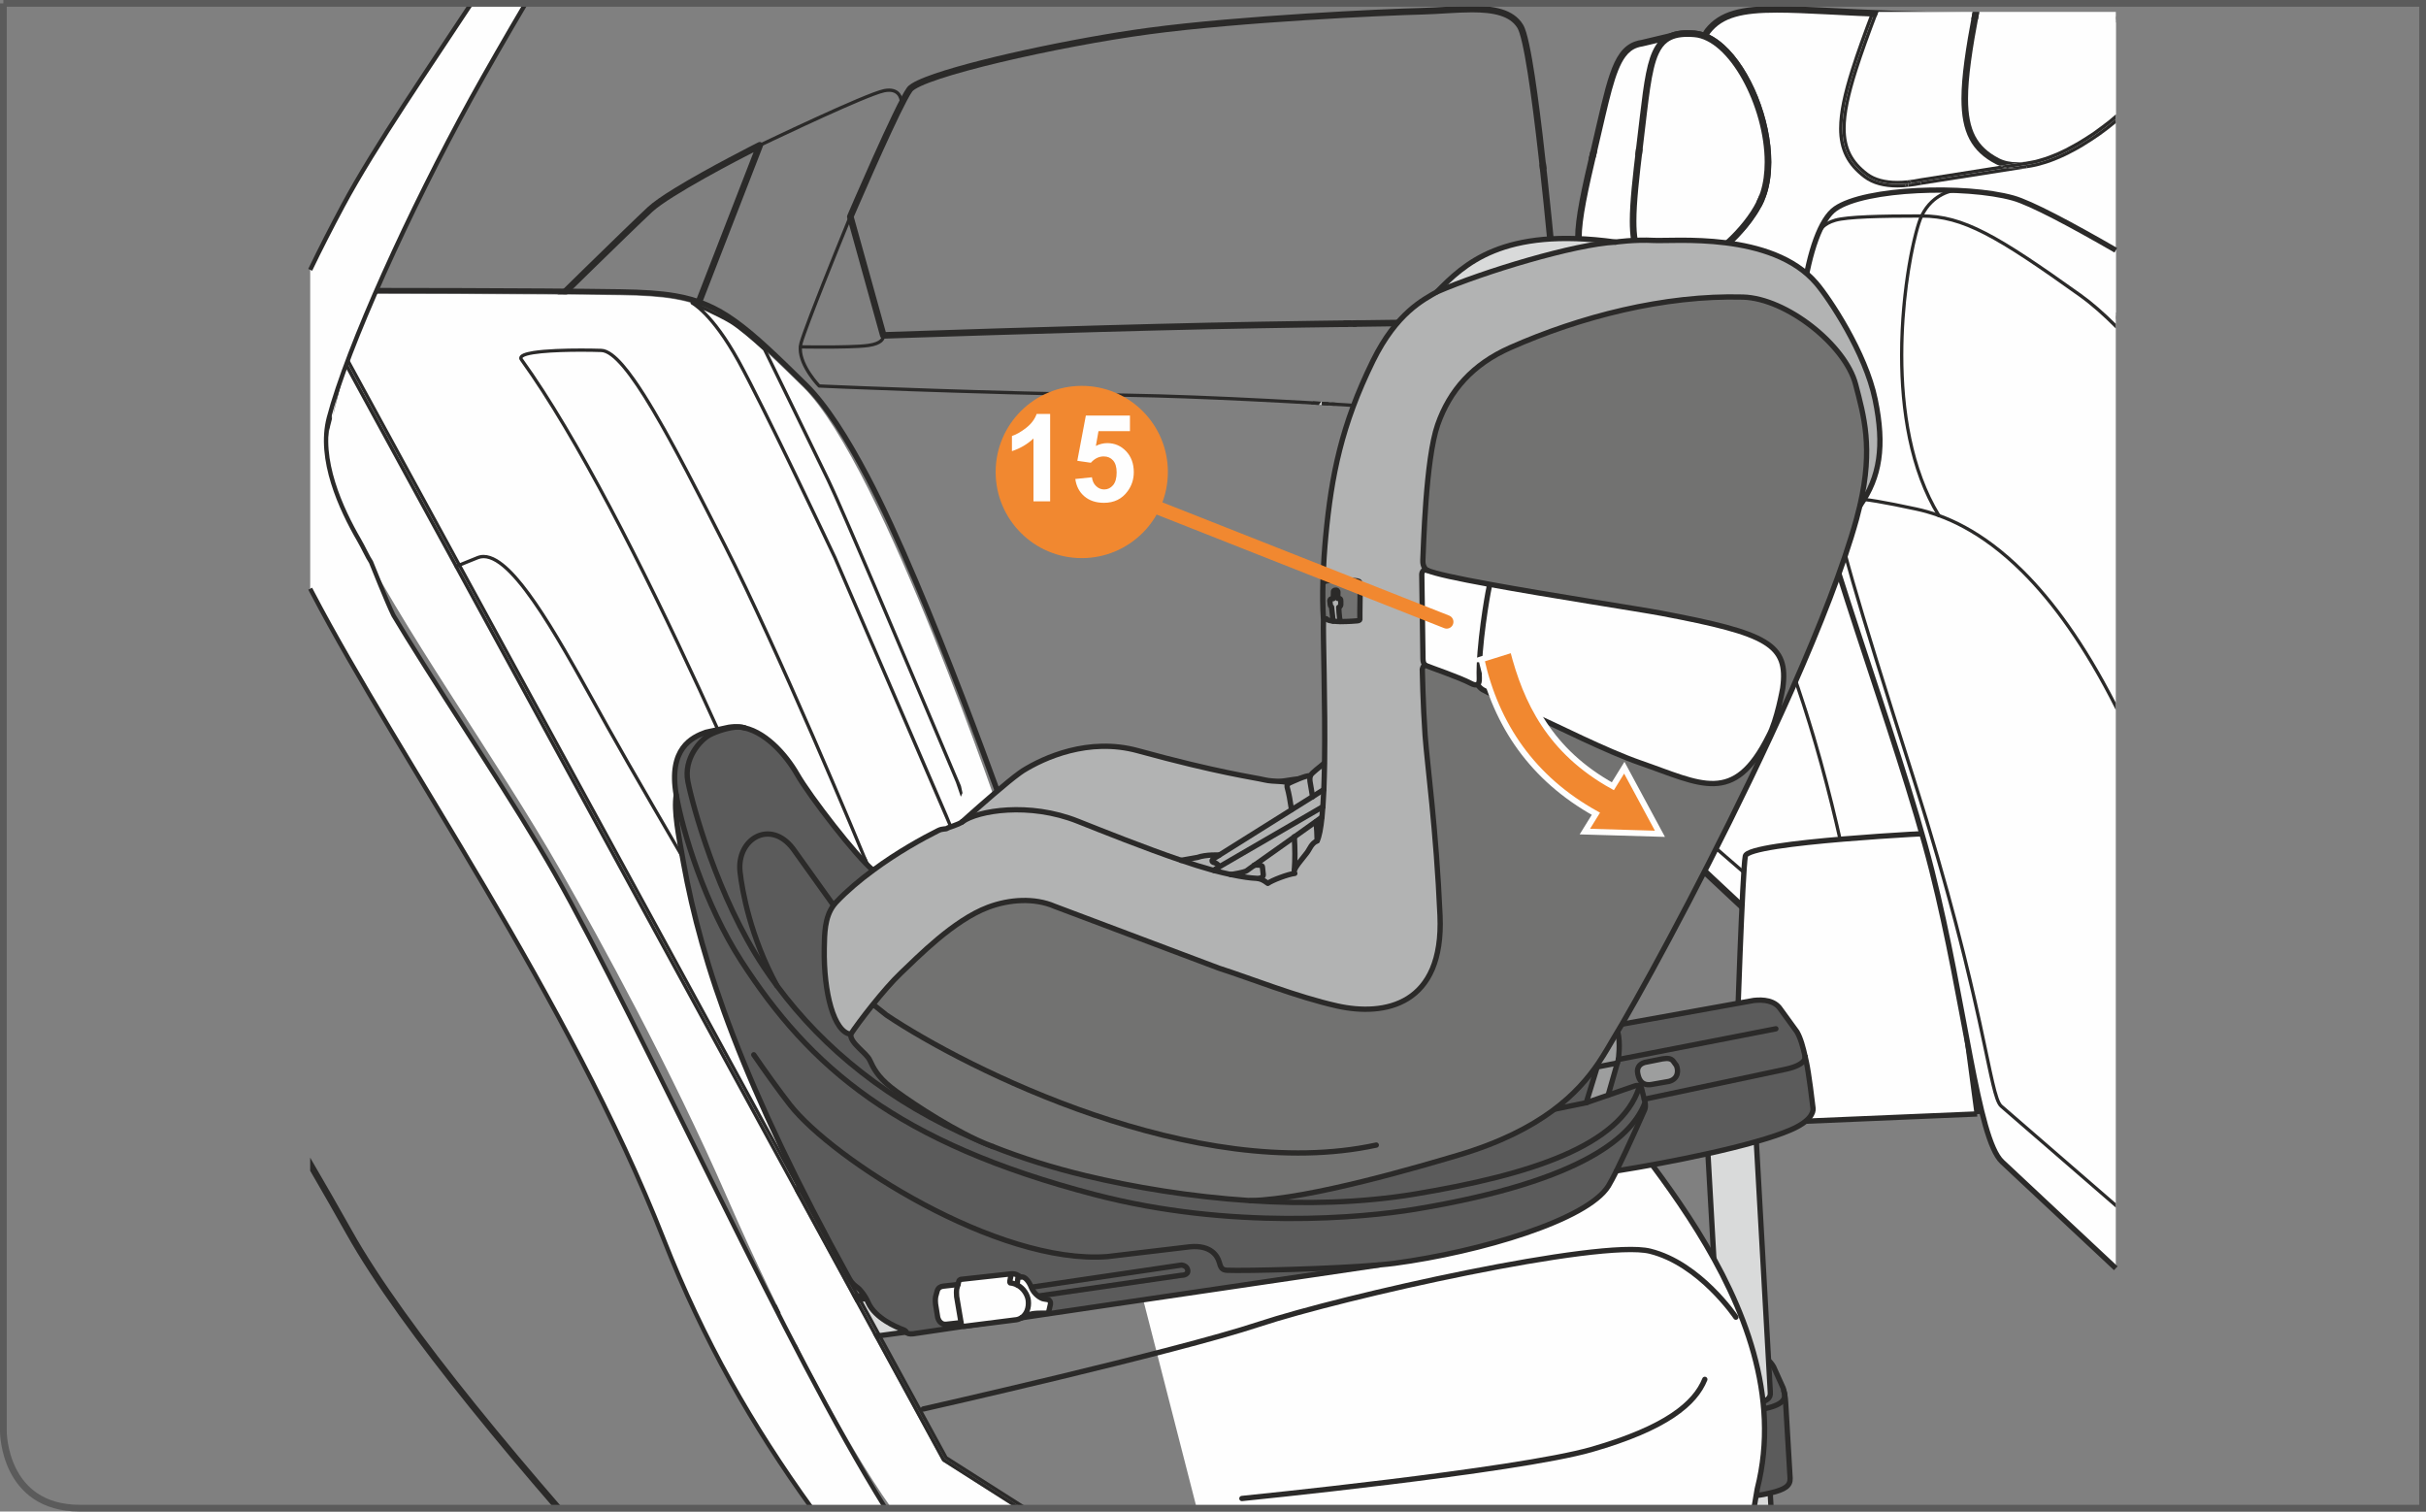 <?xml version="1.0" encoding="UTF-8"?>
<!DOCTYPE svg PUBLIC "-//W3C//DTD SVG 1.1//EN" "http://www.w3.org/Graphics/SVG/1.1/DTD/svg11.dtd">
<!-- Creator: CorelDRAW 2017 -->
<svg xmlns="http://www.w3.org/2000/svg" xml:space="preserve" width="63.383mm" height="39.489mm" version="1.1" style="shape-rendering:geometricPrecision; text-rendering:geometricPrecision; image-rendering:optimizeQuality; fill-rule:evenodd; clip-rule:evenodd"
viewBox="0 0 3092.07 1926.41"
 xmlns:xlink="http://www.w3.org/1999/xlink">
 <rect x="0" y="0" width="3092.07" height="1926.41" fill="#808080" stroke="none"/>
 <defs>
  <style type="text/css">
   <![CDATA[
    .str7 {stroke:#FEFEFE;stroke-width:7.52;stroke-miterlimit:10}
    .str0 {stroke:#2B2A29;stroke-width:6.76;stroke-miterlimit:10}
    .str3 {stroke:#2B2A29;stroke-width:6.76;stroke-miterlimit:4}
    .str4 {stroke:#2B2A29;stroke-width:5.54;stroke-miterlimit:10}
    .str1 {stroke:#2B2A29;stroke-width:6.85;stroke-miterlimit:10}
    .str5 {stroke:#5B5B5B;stroke-width:8.61;stroke-miterlimit:4}
    .str2 {stroke:#2B2A29;stroke-width:6.76;stroke-linecap:round;stroke-linejoin:round;stroke-miterlimit:10}
    .str6 {stroke:#F18830;stroke-width:17.21;stroke-linecap:round;stroke-linejoin:round;stroke-miterlimit:4}
    .fil2 {fill:none;fill-rule:nonzero}
    .fil0 {fill:#FEFEFE;fill-rule:nonzero}
    .fil6 {fill:#D9DADA;fill-rule:nonzero}
    .fil5 {fill:#CFD0D0;fill-rule:nonzero}
    .fil7 {fill:#B2B3B3;fill-rule:nonzero}
    .fil8 {fill:#9D9E9E;fill-rule:nonzero}
    .fil4 {fill:#727271;fill-rule:nonzero}
    .fil3 {fill:#5B5B5B;fill-rule:nonzero}
    .fil1 {fill:#2B2A29;fill-rule:nonzero}
    .fil11 {fill:#F18830;fill-rule:nonzero}
    .fil9 {fill:#A3CCED;fill-rule:nonzero}
    .fil10 {fill:#A6A4A4;fill-rule:nonzero}
   ]]>
  </style>
 </defs>
 <g id="Слой_x0020_1">
  <path class="fil0" d="M2696.7 25.05c-124.8,-2.94 -247.15,-5.94 -283.48,-7.17 -142.89,-4.78 -205.35,-18 -236.59,21.65 -24.25,30.74 -61.26,359.07 7.2,359.07 147.87,0 362.9,2.13 512.88,3.85l0 -377.4z"/>
  <path class="fil1" d="M2696.7 28.7c-125.73,-2.76 -249.55,-5.46 -283.64,-6.59 -64.24,-2.17 -112.26,-6.01 -148.16,-6.01 -22.02,-0.03 -39.43,1.45 -53.16,5.46 -13.73,4.01 -23.75,10.36 -31.82,20.55 -1.22,1.53 -2.98,5.01 -4.7,9.83 -3.1,8.43 -6.31,21.1 -9.4,36.51 -9.23,46.22 -17,117.34 -17,179.55 0,35.21 2.53,67.65 8.53,90.82 2.98,11.58 6.85,20.83 11.4,26.83 2.23,3 4.64,5.2 7.11,6.59 2.49,1.44 5.04,2.15 7.99,2.17 147.88,0 362.88,2.13 512.85,3.85l0 8.42c-149.32,-1.73 -364.47,-3.87 -512.85,-3.87 -4.39,0 -8.52,-1.14 -12.17,-3.25 -6.45,-3.77 -11.34,-10.15 -15.3,-18.33 -5.92,-12.27 -9.84,-28.81 -12.36,-48.22 -2.53,-19.39 -3.61,-41.61 -3.61,-65 0,-47.93 4.56,-100.78 10.86,-143.96 3.13,-21.6 6.71,-40.79 10.41,-55.77 1.84,-7.51 3.73,-13.94 5.62,-19.19 1.93,-5.25 3.77,-9.26 6.02,-12.15 9.14,-11.62 21.06,-19.1 36.07,-23.44 15.01,-4.36 33.11,-5.77 55.51,-5.79 36.47,0.02 84.38,3.85 148.45,6.01 36.35,1.23 158.61,4.22 283.34,7.16l0 7.85z"/>
  <path class="fil1" d="M1985.67 409.4l-4.2 0.34c0,-0.01 -0.43,-5.37 -1.27,-14.85 -2.89,-33.18 -10.36,-116.58 -19.21,-195.06 -4.44,-39.24 -9.21,-77.24 -13.91,-107.07 -2.36,-14.9 -4.68,-27.79 -6.94,-37.69 -1.13,-4.96 -2.23,-9.16 -3.27,-12.46 -1.05,-3.32 -2.08,-5.73 -2.82,-6.92 -4.87,-7.88 -12.36,-12.79 -22.32,-15.86 -9.91,-3.08 -22.13,-4.11 -35.49,-4.11 -19.88,0 -42.18,2.25 -63.4,2.79 -49.06,1.19 -231.68,9.59 -347.79,25.18 -58.09,7.78 -130.66,21.57 -190.41,35.8 -29.88,7.11 -56.54,14.34 -76.53,20.94 -9.98,3.27 -18.29,6.44 -24.44,9.28 -3.06,1.44 -5.58,2.77 -7.45,3.99 -1.84,1.16 -3.03,2.27 -3.42,2.81 -1.51,2 -4.04,6.28 -7.04,11.95 -10.55,19.86 -27.64,57.27 -42.02,89.63 -7.18,16.18 -13.7,31.11 -18.44,41.97 -2.36,5.44 -4.28,9.86 -5.61,12.93 -1.32,3.08 -2.05,4.77 -2.05,4.79l-3.87 -1.67 4.06 -1.1 42.03 151.29 -4.06 1.14 -0.14 -4.18c0.03,0 246.22,-8.43 414.38,-12.03 168.19,-3.6 445.6,-6.01 445.6,-6.01l0.03 4.2 -4.2 0.34 4.2 -0.34 0.03 4.2c0,0 -4.34,0.05 -12.24,0.14 -55.4,0.48 -286.18,2.72 -433.24,5.88 -84.04,1.79 -187.62,4.8 -270.2,7.35 -41.27,1.26 -77.29,2.43 -102.98,3.27 -12.86,0.43 -23.11,0.77 -30.19,1 -7.06,0.24 -10.89,0.38 -10.89,0.38 -1.96,0.05 -3.68,-1.19 -4.2,-3.08l-42.03 -151.31c-0.27,-0.91 -0.19,-1.89 0.19,-2.79 0,0 15.32,-35.75 32.44,-73.9 8.55,-19.08 17.59,-38.79 25.38,-54.93 3.91,-8.11 7.5,-15.3 10.59,-21.12 3.11,-5.85 5.66,-10.22 7.74,-13.04 1.4,-1.84 3.27,-3.32 5.6,-4.82 4.35,-2.81 10.48,-5.62 18.21,-8.62 27.02,-10.48 73.94,-22.87 126.25,-34.31 52.28,-11.46 109.85,-21.91 157.78,-28.35 116.82,-15.64 299.29,-24.03 348.72,-25.25 20.81,-0.52 43.13,-2.75 63.61,-2.75 13.75,0 26.72,1 37.98,4.45 11.2,3.41 20.86,9.5 26.97,19.52 1.58,2.56 2.85,5.95 4.18,10.36 2.46,8.26 4.94,20.04 7.47,34.49 8.81,50.55 18.04,133.69 25.11,204.28 7.05,70.58 11.91,128.61 11.91,128.61 0.1,1.15 -0.31,2.32 -1.08,3.19 -0.79,0.84 -1.89,1.36 -3.08,1.36l-0.03 -4.2z"/>
  <path class="fil1" d="M885.98 397.35l-3.93 -1.52 82.39 -212.16 3.92 1.51 1.89 3.75c0,0 -1.77,0.88 -4.9,2.5 -10.97,5.58 -38.77,19.91 -66.74,35.55 -13.96,7.8 -27.98,15.97 -39.91,23.49 -11.91,7.5 -21.81,14.42 -27.26,19.51 -13.34,12.43 -46.76,44.87 -76.77,74.21 -15.01,14.63 -29.17,28.51 -39.58,38.74 -5.23,5.13 -9.5,9.29 -12.48,12.22 -2.96,2.91 -4.63,4.56 -4.63,4.56l-2.94 -3 0.01 -4.2 190.96 0.62 -0.03 4.2 -3.93 -1.52 3.93 1.52 0 4.2 -190.95 -0.62c-1.7,0 -3.25,-1.03 -3.91,-2.63 -0.62,-1.57 -0.27,-3.39 0.95,-4.58 0.03,0 26.69,-26.21 56.73,-55.52 30.05,-29.38 63.4,-61.78 76.91,-74.35 7.18,-6.66 19.34,-14.89 33.84,-23.82 43.32,-26.62 106.86,-58.57 106.92,-58.61 1.53,-0.76 3.42,-0.52 4.7,0.65 1.31,1.17 1.74,3.03 1.08,4.63l-82.35 212.16c-0.62,1.62 -2.19,2.7 -3.92,2.69l0 -4.2z"/>
  <path class="fil1" d="M1864.42 1121.96l75.44 0c10.78,0 34.85,-1.14 61.06,-8.83 26.14,-7.67 54.56,-21.94 73.23,-48.62 12.41,-17.78 20.32,-40.97 20.32,-70.7 0,-3.11 -0.09,-6.3 -0.27,-9.55 -3.41,-62.83 -18.59,-154.82 -32.96,-231.25 -14.35,-76.4 -27.85,-137.17 -27.85,-137.2 -0.52,-2.25 -2.77,-3.68 -5.04,-3.17 -2.23,0.48 -3.68,2.74 -3.18,5.01 0,0 0.82,3.79 2.32,10.65 1.48,6.88 3.61,16.85 6.2,29.21 5.16,24.68 12.11,58.95 19.29,97.05 14.32,76.26 29.49,168.16 32.82,230.17 0.19,3.11 0.27,6.14 0.27,9.08 -0.01,28.26 -7.42,49.53 -18.83,65.88 -11.39,16.35 -26.95,27.76 -43.53,35.79 -33.14,16.06 -70.25,18.09 -83.86,18.09l-81.21 0 5.77 8.38z"/>
  <path class="fil1" d="M2018.99 539.55c-0.03,0 -5.82,-0.46 -16.42,-1.29 -74.2,-5.88 -382.53,-29.48 -565.45,-32.46 -209.22,-3.36 -393.11,-11.79 -393.11,-11.79 -0.53,-0.04 -1.05,-0.26 -1.39,-0.64 -0.07,-0.05 -6.18,-6.3 -12.29,-15.47 -6.13,-9.18 -12.38,-21.24 -12.41,-33.27 0,-2.66 0.33,-5.35 1.03,-7.99 1.74,-6.21 6.47,-19.29 12.66,-35.55 18.63,-48.74 50.2,-125.78 50.2,-125.78 0.46,-1.09 1.69,-1.59 2.77,-1.16 1.05,0.45 1.57,1.67 1.14,2.74 0,0.02 -0.88,2.15 -2.41,5.94 -5.44,13.27 -19.08,46.78 -32.08,79.6 -6.52,16.4 -12.85,32.67 -17.93,46.13 -5.06,13.42 -8.88,24.11 -10.29,29.22 -0.62,2.22 -0.9,4.53 -0.9,6.86 -0.01,10.53 5.77,22.08 11.7,30.91 2.94,4.44 5.89,8.18 8.14,10.81 1.08,1.29 2,2.32 2.65,3.04l0.76 0.79 0.24 0.24 -1.52 1.48 0.1 -2.1c0,0 2.87,0.14 8.31,0.38 38.02,1.65 201.67,8.47 384.66,11.41 209.32,3.39 582.14,33.75 582.16,33.75 1.14,0.12 2.01,1.12 1.93,2.27 -0.1,1.17 -1.1,2.01 -2.27,1.93z"/>
  <path class="fil1" d="M1127.84 426.87c0.03,0.14 0.16,0.67 0.16,1.51 0.03,1.74 -0.64,4.82 -3.74,7.56 -3.04,2.7 -8.28,5.11 -17.26,6.39 -12.36,1.7 -37.55,2.04 -57.72,2.04 -16.13,0 -28.9,-0.24 -28.9,-0.24 -1.19,-0.01 -2.11,-0.97 -2.08,-2.13 0.01,-1.17 0.96,-2.08 2.13,-2.05 0,0 3.19,0.05 8.38,0.12 5.2,0.04 12.43,0.09 20.46,0.09 20.05,0.03 45.36,-0.34 57.14,-2 8.52,-1.19 12.91,-3.41 15.06,-5.37 2.15,-1.94 2.3,-3.56 2.34,-4.41l-0.03 -0.41 -0.01 -0.07 0.82 -0.17 -0.81 0.22 -0.01 -0.05 0.82 -0.17 -0.81 0.22c-0.29,-1.12 0.38,-2.27 1.5,-2.57 1.1,-0.31 2.27,0.38 2.57,1.48z"/>
  <path class="fil1" d="M1147.03 132.81l0 -0.14 0 -0.53c0.03,-1.55 -0.24,-5.58 -2.08,-8.93 -0.93,-1.69 -2.22,-3.17 -4.06,-4.3 -1.84,-1.12 -4.3,-1.89 -7.74,-1.89 -1.65,0 -3.51,0.19 -5.63,0.59 -2.7,0.52 -7.35,2.01 -13.25,4.23 -20.7,7.71 -57,24.06 -88.06,38.43 -15.54,7.2 -29.77,13.87 -40.12,18.8 -5.18,2.46 -9.38,4.47 -12.3,5.85 -2.89,1.41 -4.53,2.17 -4.53,2.17 -1.05,0.52 -2.29,0.08 -2.79,-0.98 -0.5,-1.05 -0.07,-2.29 0.98,-2.81 0,0 33.8,-16.26 70.58,-33.1 18.38,-8.45 37.51,-17.01 53.52,-23.77 8.02,-3.36 15.25,-6.3 21.22,-8.56 6.04,-2.22 10.76,-3.77 13.94,-4.41 2.33,-0.43 4.49,-0.65 6.44,-0.65 4.09,0 7.4,0.95 9.93,2.5 3.87,2.34 5.9,5.97 6.97,9.19 1.07,3.21 1.2,6.2 1.2,7.64 0,0.59 -0.02,0.91 -0.02,0.97 -0.08,1.17 -1.08,2.03 -2.25,1.96 -1.15,-0.09 -2.03,-1.09 -1.94,-2.25z"/>
  <path class="fil0" d="M2032.34 188.56c19.19,-81.4 25.63,-122.1 52.99,-131.76l0.1 -0.03c2.31,-0.81 4.8,-1.41 7.45,-1.76l37.74 -8.97c3.55,-1.43 7.56,-2.38 12.04,-2.86l0.05 -0.03 0 0.03c5.01,-0.57 10.63,-0.57 17,-0.05 57.22,4.61 111.35,129.13 88.13,202.61 -13.42,42.6 -74.14,97.82 -115.6,102.68l-0.03 0 -0.81 0.07 -62.26 6.8c-4.58,0.93 -8.97,1.41 -13.1,1.42l-0.26 0.03 0 -0.03c-6.9,0 -13.11,-1.29 -18.31,-4.18 -36.68,-20.41 -30.19,-57.81 -5.15,-163.98z"/>
  <path class="fil1" d="M2032.34 188.56l-4.08 -0.95c9.57,-40.67 15.95,-71.2 23.54,-93.21 3.79,-11.02 7.86,-19.91 13.01,-26.9 5.11,-6.95 11.43,-11.96 19.14,-14.66l1.38 3.96 -4.2 0c0,-1.93 1.31,-3.61 3.17,-4.06l0.1 -0.03 1.03 4.06 -1.38 -3.96c2.6,-0.91 5.33,-1.57 8.26,-1.96l0.57 4.17 -0.98 -4.1 37.75 -8.98 0.97 4.11 -1.57 -3.92c3.98,-1.57 8.33,-2.6 13.15,-3.1l0.46 4.16 -0.84 -4.11 0.08 -0.03c1.22,-0.24 2.5,0.05 3.46,0.86 1,0.82 1.55,1.98 1.55,3.25l0 0.03 -4.2 0 -0.46 -4.2c2.74,-0.29 5.62,-0.43 8.67,-0.43 2.89,0 5.92,0.14 9.12,0.38 13.22,1.08 25.83,7.86 37.31,18.16 17.21,15.5 32.13,39.13 42.89,65.72 10.77,26.61 17.33,56.23 17.33,83.75 0,14.25 -1.75,27.98 -5.71,40.46 -3.55,11.26 -10.1,23.03 -18.52,34.52 -12.63,17.26 -29.55,33.95 -47.34,46.88 -17.86,12.92 -36.53,22.18 -53.26,24.16l0.01 0 -0.01 0 -0.09 0 -0.81 0.1 0.04 0 -62.28 6.76 -0.45 -4.16 0.82 4.11c-4.82,0.98 -9.46,1.5 -13.92,1.51l0 -4.2 0.31 4.2 -0.21 0c-1.51,0.14 -2.98,-0.57 -3.85,-1.81 -0.82,-1.26 -0.95,-2.87 -0.26,-4.25l3.75 1.86 0 4.2c-7.43,0 -14.39,-1.38 -20.38,-4.7 -9.57,-5.32 -16.74,-12.04 -21.32,-20.77 -4.58,-8.73 -6.52,-19.17 -6.52,-31.92 0.03,-26.06 8.04,-62.21 20.69,-115.91l4.08 0.95 4.08 0.95c-12.65,53.61 -20.48,89.66 -20.45,114.01 0,11.93 1.84,20.91 5.58,28 3.75,7.09 9.42,12.56 17.97,17.33 4.41,2.46 9.89,3.68 16.28,3.68 1.46,0 2.82,0.76 3.58,2 0.76,1.22 0.84,2.79 0.19,4.08l-3.77 -1.86 -0.38 -4.2 0.24 -0.02 0.36 0c3.82,-0.03 7.95,-0.5 12.3,-1.36l0.37 -0.05 62.26 -6.8 0.03 0 0.81 -0.1 0.43 4.2 -0.52 -4.18 0.03 0 0.02 -0.02c9.59,-1.08 20.74,-5.23 32.13,-11.56 17.11,-9.52 34.8,-23.94 49.33,-39.83 14.54,-15.86 25.9,-33.28 30.63,-48.36 3.63,-11.44 5.34,-24.33 5.34,-37.91 0,-34.92 -11.25,-74.31 -28.36,-105.09 -8.52,-15.4 -18.5,-28.64 -29.09,-38.14 -10.55,-9.5 -21.63,-15.18 -32.37,-16.02 -2.99,-0.26 -5.78,-0.38 -8.43,-0.38 -2.77,0 -5.34,0.14 -7.75,0.41 -1.19,0.14 -2.39,-0.24 -3.27,-1.07 -0.89,-0.8 -1.4,-1.91 -1.4,-3.1l0 -0.03 4.2 0 0.81 4.11 -0.05 0.03 -0.34 0.05c-4.2,0.46 -7.8,1.34 -10.96,2.6l-0.57 0.19 -37.76 8.95 -0.4 0.09c-2.39,0.33 -4.61,0.86 -6.64,1.57l-0.38 0.1 -0.07 0.03 -1.03 -4.08 4.2 0c0,1.77 -1.12,3.37 -2.79,3.98 -6.01,2.1 -10.77,5.82 -15.16,11.74 -6.54,8.84 -11.87,22.84 -17.21,42.25 -5.33,19.4 -10.74,44.2 -17.95,74.75l-4.08 -0.95z"/>
  <path class="fil0" d="M2247.87 245.75c-15.7,49.74 -95.88,116.77 -134.55,100.54 -38.67,-16.25 -36.35,-54.13 -23.24,-162.41 13.17,-108.27 12.41,-145.41 69.61,-140.75 57.24,4.63 111.36,129.15 88.17,202.61z"/>
  <path class="fil1" d="M2247.87 245.75l4.01 1.27c-3.74,11.77 -10.72,24.11 -19.71,36.16 -13.51,18.02 -31.58,35.31 -50.35,48.19 -18.81,12.89 -38.24,21.54 -55.21,21.6 -5.28,0 -10.31,-0.86 -14.94,-2.79 -12.39,-5.17 -21.45,-12.96 -26.88,-24.2 -5.45,-11.22 -7.52,-25.48 -7.54,-44.16 0.02,-24.2 3.55,-55.92 8.67,-98.46 6.26,-51.15 9.26,-86.38 17.11,-109.78 3.96,-11.67 9.26,-20.6 17.19,-26.52 7.9,-5.96 18.02,-8.52 30.64,-8.52 2.91,0 5.97,0.12 9.19,0.4 13.22,1.08 25.85,7.88 37.33,18.15 17.21,15.51 32.11,39.14 42.89,65.71 10.74,26.64 17.3,56.24 17.3,83.76 0,14.27 -1.76,27.98 -5.68,40.46l-4.01 -1.27 -4.01 -1.27c3.63,-11.44 5.3,-24.33 5.3,-37.91 0.03,-34.93 -11.22,-74.31 -28.32,-105.08 -8.52,-15.41 -18.5,-28.64 -29.09,-38.14 -10.59,-9.48 -21.65,-15.18 -32.37,-16.01 -3.03,-0.27 -5.87,-0.38 -8.52,-0.38 -11.57,0.01 -19.57,2.29 -25.61,6.82 -4.58,3.41 -8.22,8.24 -11.34,15.07 -4.68,10.17 -7.9,24.69 -10.77,43.83 -2.86,19.14 -5.35,42.87 -8.86,71.7 -5.15,42.47 -8.61,74.05 -8.61,97.44 -0.03,18.09 2.1,31.1 6.68,40.46 4.6,9.36 11.5,15.42 22.6,20.13 3.41,1.43 7.31,2.14 11.67,2.14 9.33,0.03 20.7,-3.36 32.49,-9.36 17.76,-8.95 36.57,-23.65 52.04,-40.13 15.54,-16.49 27.78,-34.8 32.72,-50.58l4.01 1.27z"/>
  <path class="fil0" d="M2511.87 1260.9l-154.39 -777.54c0,0 -156.63,-99.16 -192.3,-109.08 -35.73,-9.93 -110.63,-7.59 -133.09,8.02 -22.41,15.59 -33.16,98.48 -25.33,164.78 7.8,66.29 72.14,230.17 97.49,330.58 25.37,100.44 34.13,200.89 52.66,218.43 18.55,17.55 269.15,251.59 269.15,251.59l85.81 -86.79z"/>
  <path class="fil1" d="M2511.87 1260.9l-4.11 0.81 -154.39 -777.54 4.11 -0.81 -2.25 3.55c0,0 -2.42,-1.55 -6.78,-4.29 -15.22,-9.55 -53.75,-33.56 -92.4,-56.22 -19.29,-11.34 -38.58,-22.36 -54.98,-31.05 -8.19,-4.36 -15.65,-8.12 -21.98,-11.05 -6.33,-2.93 -11.55,-5.01 -15.04,-5.97 -13.58,-3.77 -33.84,-5.8 -54.42,-5.8 -15.56,0 -31.37,1.14 -44.81,3.41 -13.46,2.22 -24.58,5.77 -30.31,9.81 -3.39,2.29 -7.09,7.33 -10.32,14.47 -4.89,10.78 -8.9,26.18 -11.6,43.83 -2.7,17.73 -4.17,37.76 -4.17,57.9 0,15.09 0.81,30.27 2.51,44.64 1.89,16.14 7.33,38.71 14.84,64.85 22.51,78.53 63.45,189.51 82.56,265.2 12.75,50.42 21.3,100.73 28.96,140.53 3.84,19.9 7.43,37.14 11.21,50.37 1.89,6.59 3.79,12.2 5.73,16.52 1.93,4.37 3.92,7.42 5.61,8.97 9.19,8.74 76.53,71.68 141.48,132.38 32.5,30.34 64.4,60.15 88.19,82.37 11.89,11.11 21.73,20.3 28.64,26.76 6.87,6.41 10.79,10.07 10.79,10.07l-2.86 3.08 -2.98 -2.94 85.81 -86.79 2.98 2.94 -4.11 0.81 4.11 -0.81 2.98 2.94 -85.79 86.79c-1.6,1.63 -4.21,1.68 -5.87,0.12 0,0 -250.59,-234.02 -269.16,-251.61 -2.95,-2.84 -5.3,-6.73 -7.49,-11.63 -3.82,-8.57 -7.12,-20.29 -10.43,-34.57 -9.88,-42.8 -19.34,-108.58 -35.91,-174.23 -12.6,-49.96 -35.04,-115.99 -55.26,-177.83 -10.14,-30.9 -19.72,-60.78 -27.28,-87.11 -7.54,-26.38 -13.1,-49.17 -15.09,-66.16 -1.74,-14.75 -2.55,-30.26 -2.55,-45.66 0,-27.42 2.6,-54.51 7.47,-76.52 2.44,-11.03 5.43,-20.75 9.03,-28.67 3.66,-7.93 7.8,-14.13 13.18,-17.91 7.76,-5.34 19.62,-8.78 33.7,-11.21 14.04,-2.36 30.22,-3.53 46.23,-3.53 21.15,0.03 41.8,2.01 56.66,6.13 4.94,1.38 11.37,4.08 19.19,7.78 27.26,12.98 70.7,38.36 107.48,60.58 36.78,22.18 66.79,41.18 66.79,41.18 0.97,0.62 1.63,1.6 1.86,2.74l154.39 777.58c0.27,1.34 -0.14,2.75 -1.14,3.75l-2.98 -2.94z"/>
  <path class="fil0" d="M2364.42 1165.38c0,0 -30.74,-188.35 -95.17,-349.95 -64.43,-161.58 -134.82,-199.26 -176.45,-208.19 -41.65,-8.93 -53.56,-9.9 -58.48,-3.94 -4.96,5.92 2.98,37.67 56.5,206.17 53.54,168.56 56.48,236.93 65.41,244.87 8.93,7.93 206.21,178.45 206.21,178.45l1.98 -67.41z"/>
  <path class="fil1" d="M2364.42 1165.38l-2.07 0.33c0,0 -0.48,-2.93 -1.44,-8.37 -6.75,-38.19 -37.33,-199.99 -93.62,-341.12 -32.15,-80.63 -65.71,-130.18 -96.31,-160.64 -30.62,-30.48 -58.15,-41.91 -78.65,-46.28 -24.25,-5.2 -38.39,-7.69 -46.58,-7.66 -2.93,0 -5.04,0.29 -6.56,0.82 -1.52,0.52 -2.46,1.2 -3.27,2.15 -0.31,0.33 -0.79,1.43 -0.76,3.94 -0.03,6.61 3.12,21.49 11.93,52.15 8.8,30.72 23.25,77.36 45.71,148.14 26.79,84.33 40.94,143.65 49.49,182.84 4.29,19.58 7.18,34.18 9.54,44.26 1.19,5.04 2.22,8.97 3.22,11.81 0.96,2.82 1.98,4.53 2.6,5.01 4.41,3.92 55.98,48.55 106.43,92.17 25.2,21.81 50.15,43.35 68.77,59.48 9.33,8.07 17.07,14.75 22.49,19.43 5.41,4.68 8.47,7.33 8.47,7.33l-1.36 1.6 -2.1 -0.08 2 -67.38 2.08 0.05 -2.07 0.33 2.07 -0.33 2.11 0.05 -2.01 67.41c-0.02,0.81 -0.52,1.55 -1.24,1.87 -0.72,0.33 -1.6,0.19 -2.22,-0.36 0,0 -197.26,-170.46 -206.21,-178.45 -1.63,-1.48 -2.65,-3.65 -3.79,-6.73 -1.88,-5.42 -3.74,-13.75 -6.28,-25.61 -7.56,-35.59 -20.87,-102.93 -55.97,-213.43 -22.49,-70.81 -36.95,-117.48 -45.8,-148.25 -8.79,-30.82 -12.03,-45.6 -12.06,-53.32 0,-2.94 0.43,-5.06 1.74,-6.62 1.24,-1.55 2.98,-2.74 5.13,-3.46 2.15,-0.74 4.71,-1.07 7.92,-1.07 8.95,0.03 23.13,2.58 47.48,7.8 21.18,4.49 49.61,16.4 80.73,47.4 31.11,30.98 64.95,81.04 97.24,162.05 64.54,161.88 95.29,350.31 95.3,350.38l0.03 0.4 -2.11 -0.05z"/>
  <path class="fil1" d="M2122.66 370.44l-0.1 0c-0.79,0.08 -4.9,0.62 -9.72,3.11 -4.83,2.51 -10.4,6.99 -14.32,15.09 -1.08,2.27 -2.61,6.85 -4.21,13.08 -4.84,18.76 -10.48,52.72 -10.48,90.16 0,40.52 6.61,85.14 27.61,119.21 0.6,1 0.31,2.27 -0.69,2.89 -0.98,0.62 -2.29,0.31 -2.91,-0.71 -21.6,-35.14 -28.19,-80.42 -28.19,-121.4 0,-25.25 2.51,-48.88 5.64,-67.48 1.59,-9.29 3.29,-17.33 4.94,-23.71 1.65,-6.42 3.18,-11.07 4.51,-13.85 4.66,-9.64 11.53,-14.84 17.25,-17.54 5.71,-2.74 10.22,-3.06 10.41,-3.06 1.17,-0.07 2.13,0.81 2.22,1.95 0.09,1.17 -0.78,2.17 -1.95,2.25z"/>
  <path class="fil0 str0" d="M2519.99 1419.68l-222.66 9.4 -83.48 -106.27c0,0 7,-213.47 10.68,-231.8 3.65,-18.35 247.71,-29.7 247.71,-29.7l47.75 358.38z"/>
  <path class="fil0" d="M2696.7 318.9c-56.03,-32.3 -108.1,-60.19 -130.97,-66.54 -60.74,-16.86 -188.24,-12.94 -226.42,13.62 -38.17,26.54 -56.41,167.59 -43.16,280.43 13.28,112.86 122.81,391.63 165.95,562.52 43.13,170.93 58.07,341.87 89.6,371.71 11.19,10.59 71.6,67.11 144.99,135.71l0 -1297.45z"/>
  <path class="fil2 str0" d="M2696.7 318.9c-56.03,-32.3 -108.1,-60.19 -130.97,-66.54 -60.74,-16.86 -188.24,-12.94 -226.42,13.62 -38.17,26.54 -56.41,167.59 -43.16,280.43 13.28,112.86 122.81,391.63 165.95,562.52 43.13,170.93 58.07,341.87 89.6,371.71 11.19,10.59 71.6,67.11 144.99,135.71"/>
  <path class="fil1" d="M2696.7 418.64c-16.01,-16.09 -31.65,-29.96 -46.35,-40.46 -53.1,-37.97 -90.39,-63.23 -120.85,-78.93 -30.51,-15.71 -54.13,-21.89 -80.36,-21.91 -26.55,0 -50.16,0.26 -69.02,1.05 -18.85,0.81 -33.03,2.17 -40.27,4.27 -7.37,2.1 -11.81,5.04 -14.37,7.37 -1.31,1.17 -2.15,2.21 -2.63,2.89l-0.52 0.79 -0.07 0.19 -0.03 0 -0.84 -0.38 0.84 0.38 -0.84 -0.38 0.84 0.38c-0.48,1.05 -1.7,1.51 -2.75,1.03 -1.09,-0.48 -1.55,-1.71 -1.07,-2.77 0.17,-0.45 4.39,-9.03 20.31,-13.55 8.03,-2.27 22.24,-3.61 41.23,-4.42 18.95,-0.81 42.63,-1.05 69.2,-1.05 26.93,0 51.42,6.43 82.26,22.37 30.88,15.92 68.22,41.25 121.4,79.22 14.03,10.03 28.8,22.99 43.9,37.94l0 5.96z"/>
  <path class="fil1" d="M2696.7 904.85c-40.72,-81.08 -81.69,-136.71 -120.01,-174.87 -52.27,-52.04 -99.49,-71.6 -134.53,-79.15 -41.32,-8.84 -65.43,-13.08 -79.65,-13.08 -5.06,0 -8.83,0.55 -11.63,1.5 -2.82,0.97 -4.68,2.32 -6.2,4.13 -0.86,1.01 -1.69,3.23 -1.69,7.64 -0.01,11.63 5.39,36.91 20.38,89.17 15.01,52.26 39.57,131.64 77.86,252.11 45.55,143.46 69.61,244.33 84.17,311 7.28,33.35 12.17,58.14 16.22,75.38 2,8.61 3.79,15.32 5.52,20.24 1.67,4.89 3.42,7.95 4.8,9.12 6.49,5.78 72.05,62.52 144.76,125.42l0 5.55c-73.8,-63.83 -140.93,-121.94 -147.54,-127.8 -2.4,-2.22 -4.17,-5.75 -6.01,-10.91 -3.17,-9.03 -6.34,-23.2 -10.64,-43.38 -12.85,-60.53 -35.55,-175.22 -95.3,-363.34 -38.26,-120.47 -62.83,-199.88 -77.86,-252.25 -15.03,-52.38 -20.51,-77.56 -20.53,-90.3 0.02,-4.82 0.78,-8.07 2.61,-10.31 2.01,-2.41 4.66,-4.25 8.09,-5.44 3.44,-1.17 7.65,-1.7 12.99,-1.7 14.97,0 39.1,4.3 80.51,13.17 35.81,7.66 83.86,27.69 136.64,80.26 37.51,37.36 77.39,91.13 117.03,168.55l0 9.3z"/>
  <path class="fil1" d="M2493.34 244.33l-0.27 0.03c-1.43,0.12 -8.57,1.05 -17.02,5.44 -8.43,4.41 -18.19,12.22 -24.97,26.35 -1.98,4.04 -4.61,11.89 -7.33,22.54 -8.26,32.01 -17.86,89.87 -17.86,153.81 0,69.08 11.22,145.27 47.19,203.61 0.6,1 0.29,2.31 -0.7,2.89 -1,0.62 -2.27,0.33 -2.89,-0.67 -36.55,-59.46 -47.76,-136.28 -47.79,-205.83 0,-42.87 4.29,-83.01 9.61,-114.58 2.68,-15.82 5.61,-29.45 8.4,-40.27 2.79,-10.83 5.39,-18.76 7.61,-23.34 7.71,-15.99 19.15,-24.63 28.6,-29.12 9.5,-4.54 16.99,-5.02 17.18,-5.06 1.17,-0.07 2.13,0.81 2.22,1.96 0.08,1.16 -0.78,2.15 -1.95,2.24z"/>
  <path class="fil1" d="M1768.3 1141.88c2.57,0 5.16,-1.22 8.09,-1.87 13.47,-2.91 30.81,-5.82 45.94,-5.82 4.97,0 9.7,0.31 13.96,1.03 17.67,2.96 32.06,15.13 42.35,27.4 10.31,12.25 16.42,24.49 17.69,27.1l0.26 0.52c0.45,1.05 1.72,1.55 2.79,1.05 1.05,-0.48 1.51,-1.72 1.01,-2.79 -0.02,-0.07 -5.73,-12.6 -16.45,-26.08 -10.72,-13.42 -26.48,-27.88 -46.95,-31.34 -4.58,-0.76 -9.53,-1.08 -14.66,-1.08 -29.17,0 -65.04,10.27 -69.75,11.65 -6.78,0.28 -13.82,0.8 -21.39,1.89 -39.36,5.7 -110.53,26.28 -187.76,49.82 -77.23,23.58 -152.07,48.77 -182.19,60.98 -59.94,24.33 -123.36,52.99 -123.36,52.99 -1.05,0.48 -1.53,1.74 -1.05,2.79 0.48,1.05 1.74,1.51 2.79,1.03 0,0 3.96,-1.79 10.83,-4.85 6.86,-3.05 16.67,-7.39 28.32,-12.5 23.34,-10.17 54.13,-23.4 84.07,-35.59 29.79,-12.1 104.69,-37.26 181.82,-60.8 77.1,-23.54 148.35,-44.11 187.14,-49.72 7.57,-1.1 14.61,-1.6 21.41,-1.86 0.02,0 0.02,0.01 0.05,0.01l0.01 -0.01c2.27,-0.09 12.86,-3.96 15.03,-3.96z"/>
  <path class="fil1" d="M1324.11 1084.78c0,0 -0.14,0.22 -0.46,0.7 -4.65,7.23 -63.92,120.3 -82.83,224.16l-0.19 0.51c-20.51,42.78 -35.4,99.51 -36.91,154.84 -0.03,0.41 -0.14,0.76 -0.35,1.08 -79.25,122.84 -93.48,222.78 -110.59,296.87 -0.26,1.14 -1.4,1.84 -2.53,1.57 -1.14,-0.24 -1.84,-1.38 -1.58,-2.51 17.05,-73.81 31.46,-174.72 111.17,-298.2l1.76 1.14 -2.08 -0.05c1.55,-56.02 16.54,-113.17 37.33,-156.52l1.89 0.89 -2.07 -0.38c20.31,-111.52 83.85,-226.27 83.95,-226.43 0.65,-0.98 1.95,-1.22 2.93,-0.6 0.95,0.65 1.22,1.98 0.57,2.93z"/>
  <path class="fil1" d="M1911.67 1290.93l-0.03 -0.03c-0.86,-1.19 -17.69,-23.7 -55.69,-28.1 -1.72,-0.19 -3.81,-0.31 -6.16,-0.31 -20.46,-0.02 -62.01,7.78 -115.43,21.39 -53.45,13.54 -118.89,32.92 -187.59,55.98 -72.75,24.38 -158.83,56.16 -226.76,81.82 -33.94,12.82 -63.39,24.13 -84.27,32.25 -10.46,4.06 -18.81,7.31 -24.51,9.53 -5.75,2.24 -8.83,3.42 -8.86,3.42 -1.08,0.46 -2.27,-0.07 -2.7,-1.15 -0.43,-1.08 0.11,-2.31 1.19,-2.74 0,0 198.96,-78.29 344.56,-127.15 68.82,-23.08 134.34,-42.46 187.92,-56.07 53.61,-13.61 95.14,-21.46 116.46,-21.48 2.48,0 4.7,0.11 6.66,0.31 40.82,4.75 58.5,29.64 58.67,29.91 0.67,0.95 0.43,2.25 -0.52,2.93 -0.95,0.67 -2.25,0.43 -2.92,-0.52z"/>
  <path class="fil0" d="M986.64 1573.29c0,0 56.05,-125.5 62.92,-135.82 6.9,-10.31 82.71,-182.59 89.58,-218.77 6.9,-36.19 140.83,-165.39 140.83,-165.39 0,0 -154.6,-460 -256.26,-559.9 -101.64,-99.94 -122.31,-115.43 -232.57,-117.15 -110.25,-1.74 -329.04,-1.74 -329.04,-1.74l-51.7 68.91c0,0 -5.17,87.86 67.2,222.25 72.33,134.38 188.15,310.24 236,389.34 129.23,213.64 273.03,518.28 273.03,518.28z"/>
  <path class="fil2 str1" d="M1105.3 607.34c-25.87,-49.12 -52.63,-91.37 -78.65,-116.96 -38.12,-37.48 -64.95,-63.19 -89.68,-80.92 -24.69,-17.76 -47.5,-27.42 -76.55,-32.39 -19.41,-3.3 -41.58,-4.61 -69.23,-5.04 -110.3,-1.71 -329.1,-1.71 -329.1,-1.71 -1.29,0 -2.57,0.6 -3.36,1.69l-51.68 68.89c-0.52,0.65 -0.8,1.46 -0.84,2.27 0,0.09 -0.09,1.52 -0.09,4.29 0,19.24 4.1,101.97 67.81,220.2 36.23,67.32 83.31,144.94 127.28,215.64 44.01,70.64 84.93,134.44 108.8,173.89 112.9,186.67 237.13,443.22 266.39,504.42 4.2,8.71 6.42,13.47 6.45,13.47 0.69,1.48 2.19,2.42 3.81,2.41 1.65,-0.03 3.15,-0.98 3.82,-2.5 0,0 1.74,-3.87 4.6,-10.31 2.91,-6.43 6.95,-15.47 11.62,-25.73 9.26,-20.58 20.89,-46.17 30.27,-66.36 6.28,-13.43 11.6,-24.52 14.46,-29.93 0.76,-1.44 1.36,-2.46 1.63,-2.87 0.57,-0.86 1.15,-1.95 1.96,-3.49 0.79,-1.55 1.77,-3.49 2.87,-5.82 2.25,-4.65 5.11,-10.86 8.47,-18.19 6.66,-14.66 15.18,-33.96 24.14,-54.76 17.86,-41.63 37.36,-89.23 47.09,-118.16 2.76,-8.28 4.73,-15.03 5.68,-19.91 0.65,-3.53 2.49,-9.55 5.23,-17.21 2.72,-7.69 6.35,-17.05 10.6,-27.55 8.5,-20.98 19.48,-46.5 30.88,-72.33 22.84,-51.72 100.02,-41.92 99.68,-42.92 -0.05,-0.14 -106.82,-304.77 -184.35,-452.11z"/>
  <path class="fil1" d="M1030.51 1473.02l0.08 -0.53c0.4,-2.58 2.05,-14.13 2.05,-30.75 0.03,-24.13 -3.49,-58.95 -19.38,-92.33 -14.24,-30.01 -59.53,-108.9 -108.65,-193.47 -49.15,-84.57 -102.14,-174.91 -131.84,-228.19 -27.93,-50.06 -57.19,-104.39 -84.55,-146.13 -13.68,-20.84 -26.9,-38.57 -39.14,-50.96 -6.11,-6.2 -11.98,-11.06 -17.46,-14.32 -5.53,-3.27 -10.63,-4.96 -15.26,-4.96 -2.36,0 -4.61,0.41 -6.8,1.31 -20.46,8.19 -34.28,13.82 -42.97,17.37 -4.35,1.82 -7.42,3.08 -9.4,3.92 -1.96,0.81 -2.86,1.22 -2.86,1.22 -1.08,0.43 -2.3,-0.05 -2.77,-1.1 -0.44,-1.08 0.04,-2.31 1.12,-2.77 0.01,-0.02 14.37,-6.16 55.31,-22.55 2.7,-1.08 5.52,-1.61 8.37,-1.61 5.64,0.01 11.44,2.03 17.4,5.54 20.7,12.39 43.92,43.68 68.4,82.9 24.4,39.19 49.89,86.32 74.31,130.11 29.66,53.18 82.64,143.55 131.79,228.12 49.14,84.62 94.42,163.37 108.84,193.77 16.25,34.2 19.79,69.6 19.79,94.14 0,19.29 -2.21,31.94 -2.22,32.01 -0.19,1.15 -1.31,1.91 -2.44,1.72 -1.14,-0.22 -1.89,-1.31 -1.7,-2.44z"/>
  <path class="fil1" d="M1075.53 1378.28c0,0 -0.03,-1 -0.19,-2.98 -1.09,-13.84 -7.32,-74.66 -38.57,-155.05 -17.88,-46 -76.26,-187.5 -147.63,-341.79 -71.36,-154.25 -155.82,-321.36 -225.78,-418.32l1.7 -1.26 -1.53 1.44c-1.03,-1.13 -1.79,-2.48 -1.79,-3.99 0,-0.97 0.35,-1.91 0.9,-2.67 1,-1.38 2.46,-2.31 4.26,-3.1 3.21,-1.4 7.58,-2.39 12.91,-3.27 15.97,-2.48 40.37,-3.19 60.87,-3.19 10.07,0 19.15,0.19 25.82,0.38 4.6,0.16 9.33,2.34 14.33,6.02 8.73,6.47 18.35,17.72 28.98,32.8 31.86,45.28 72.42,125.08 116.14,211.08 66.6,131.17 168.95,374.8 188.43,424.02 19.6,49.53 24.68,108.97 24.71,109.1 0.1,1.15 -0.76,2.17 -1.93,2.27 -1.14,0.09 -2.17,-0.76 -2.27,-1.93 0,0 -0.05,-0.89 -0.24,-2.6 -1.22,-11.93 -7.28,-62.68 -24.16,-105.29 -19.43,-49.07 -121.85,-292.76 -188.31,-423.66 -33.25,-65.5 -64.73,-127.42 -91.8,-173.01 -13.53,-22.79 -25.97,-41.5 -36.9,-54.45 -5.47,-6.49 -10.57,-11.57 -15.16,-14.94 -4.6,-3.41 -8.65,-5.11 -11.96,-5.2 -6.61,-0.22 -15.66,-0.41 -25.68,-0.41 -16.57,0 -35.73,0.5 -50.67,1.98 -7.47,0.74 -13.85,1.74 -18.24,3.01 -2.19,0.63 -3.87,1.34 -4.83,2 -0.47,0.33 -0.76,0.6 -0.88,0.79l-0.12 0.26c0,0.07 0.05,0.45 0.67,1.14l0.16 0.19c70.32,97.51 154.75,264.65 226.19,419.04 71.42,154.35 129.79,295.89 147.73,342.03 35.92,92.42 39.03,159.19 39.03,159.34 0.05,1.14 -0.84,2.14 -2.01,2.19 -1.16,0.07 -2.14,-0.82 -2.19,-2z"/>
  <path class="fil1" d="M1224.62 1015.37l-6.23 -18.16c0,0 -83.55,-197.6 -107.61,-253.95 -24.06,-56.35 -48.02,-111.71 -57,-130.33 -10.34,-21.39 -30.64,-63.06 -48.36,-99.4 -8.85,-18.19 -17.07,-35.02 -23.07,-47.31 -2.99,-6.15 -5.45,-11.17 -7.14,-14.63 -1.7,-3.47 -2.65,-5.39 -2.65,-5.39l1.89 -0.93 -1.43 1.51c0,0 -1.7,-1.57 -4.52,-4.08 -8.38,-7.61 -26.8,-23.73 -38.4,-30.75 -7.78,-4.7 -20,-10.71 -30.26,-15.51 -5.13,-2.38 -9.74,-4.49 -13.09,-5.97 -3.34,-1.5 -5.39,-2.38 -5.42,-2.38l0.86 -1.96 0.95 -1.86c0.45,0.2 26.21,13.56 59.98,74.84 33.71,61.2 123.09,250.95 123.1,250.97l0.03 0.09 141.48 328.21 5.2 12.66c0.07,1.03 -0.6,1.95 -1.6,2.19 -1,0.28 -2.03,-0.26 -2.44,-1.2l-146.51 -340.22 1.93 -0.83 -1.89 0.9c0,0 -1.4,-2.94 -3.91,-8.24 -17.55,-37.15 -89.68,-189.2 -119.08,-242.45 -16.73,-30.39 -31.39,-48.74 -41.8,-59.46 -5.23,-5.35 -9.36,-8.83 -12.18,-10.91 -1.43,-1.05 -2.5,-1.76 -3.22,-2.22l-0.79 -0.45 -0.16 -0.12 -0.05 0c-1,-0.53 -1.43,-1.76 -0.95,-2.79 0.48,-1.01 1.7,-1.45 2.76,-1.01 0.05,0.01 33.14,14.42 49.25,24.16 8.14,4.92 18.97,13.71 27.85,21.32 8.88,7.61 15.73,14 15.73,14l0.47 0.62c0,0 60.58,123.99 81.23,166.78 10.36,21.49 40.13,90.7 67.33,154.58 27.22,63.9 99.92,235.93 99.92,235.93l1.94 9.02 -2.13 4.73z"/>
  <path class="fil3" d="M1105.06 1688.77c1.55,-0.41 3.08,-0.8 4.63,-1.22 8.19,-33.9 19,-71.39 36.02,-112.24 1.03,-2.53 2.12,-5.04 3.22,-7.59 4.63,-10.77 9.71,-21.79 15.28,-33.01 -1.38,-0.36 -2.79,-0.67 -4.17,-1.03 -28.7,57.9 -44.11,109.8 -54.98,155.09z"/>
  <path class="fil3" d="M976.47 1471.18c-1.05,-0.57 -2,-1.19 -2.87,-1.84 -0.54,-0.38 -1,-0.76 -1.48,-1.17 0.19,0.89 0.4,1.79 0.65,2.72 1.05,0.14 2.29,0.24 3.7,0.29z"/>
  <path class="fil3" d="M1166.17 1530.85c7.28,-14.42 15.42,-29.22 24.54,-44.4 -1.46,-0.31 -2.93,-0.6 -4.35,-0.89 -9.07,15.13 -17.13,29.88 -24.39,44.3 1.38,0.33 2.79,0.67 4.2,1z"/>
  <path class="fil3" d="M1193.02 1482.61c2.38,-3.89 4.82,-7.81 7.33,-11.77 -1.46,-0.34 -2.93,-0.65 -4.35,-1 -2.51,4.01 -4.96,7.95 -7.37,11.87 1.46,0.29 2.92,0.6 4.39,0.89z"/>
  <path class="fil4" d="M1027.02 1474.11c1.17,0 2.36,-0.03 3.55,-0.05 -0.08,-0.33 -0.1,-0.67 -0.05,-1.03l0.08 -0.53c0.1,-0.63 0.26,-1.82 0.48,-3.49 -0.6,0.09 -1.19,0.16 -1.79,0.2 -0.72,1.6 -1.48,3.22 -2.27,4.91zm7.61 -0.22c0.59,-0.02 1.19,-0.07 1.81,-0.1 0.19,-0.4 0.36,-0.78 0.55,-1.19 0.76,-1.6 1.48,-3.2 2.22,-4.73 -1.31,0.19 -2.55,0.38 -3.82,0.57 -0.41,3.41 -0.74,5.26 -0.74,5.33 0,0.02 -0.01,0.07 -0.01,0.12z"/>
  <path class="fil1" d="M1025.42 1478.31c2.89,0 5.92,-0.05 9.02,-0.22 0.67,-1.45 1.34,-2.89 2,-4.3 -0.6,0.03 -1.22,0.07 -1.81,0.12 -0.26,0.91 -1.09,1.59 -2.03,1.59 -0.14,0 -0.24,-0.02 -0.38,-0.05 -0.8,-0.14 -1.4,-0.67 -1.63,-1.39 -1.19,0.01 -2.41,0.05 -3.57,0.05 -0.65,1.4 -1.27,2.79 -1.94,4.22l0.34 0z"/>
  <path class="fil1" d="M1032.58 1475.48c0.95,0 1.81,-0.65 2.03,-1.6 -1.36,0.05 -2.7,0.12 -4.03,0.17 0.24,0.71 0.86,1.27 1.65,1.4 0.1,0.03 0.24,0.03 0.35,0.03z"/>
  <path class="fil1" d="M995.38 1476.08c-2.5,-0.57 -4.92,-1.03 -7.28,-1.36l-0.09 0 5.53 1.07c0,0 0.65,0.1 1.84,0.29z"/>
  <polygon class="fil1" points="988.72,1470.58 988.69,1470.58 988.67,1470.58 "/>
  <path class="fil1" d="M976.68 1466.38c-0.19,-0.14 -0.38,-0.27 -0.57,-0.41 0.16,0.14 0.35,0.27 0.54,0.41l0.03 0z"/>
  <path class="fil1" d="M988.53 1470.55c-5.3,-0.76 -9.08,-2.33 -11.85,-4.17l-0.02 0c2.61,1.81 6.39,3.37 11.87,4.17z"/>
  <path class="fil1" d="M1190.71 1486.43c0.76,-1.27 1.55,-2.55 2.31,-3.82 -1.46,-0.29 -2.93,-0.59 -4.37,-0.9 -0.78,1.27 -1.53,2.55 -2.32,3.82 1.46,0.29 2.92,0.6 4.39,0.89z"/>
  <path class="fil1" d="M1164.23 1534.7c0.65,-1.27 1.27,-2.57 1.93,-3.84 -1.41,-0.36 -2.79,-0.69 -4.2,-1.03 -0.62,1.27 -1.27,2.56 -1.93,3.83 1.41,0.36 2.79,0.69 4.2,1.03z"/>
  <path class="fil1" d="M1029.77 1488.19c0.6,-1.27 1.17,-2.57 1.76,-3.82 -2.65,-1.1 -5.26,-2.19 -7.8,-3.19 -0.57,1.27 -1.15,2.55 -1.76,3.81 2.51,1.03 5.11,2.1 7.8,3.2z"/>
  <path class="fil1" d="M997.78 1558.7c1.43,-3.2 3.03,-6.75 4.77,-10.58 -1.5,-3.65 -2.96,-7.25 -4.39,-10.78 -1.67,3.77 -3.27,7.28 -4.77,10.62 1.41,3.49 2.87,7.04 4.34,10.63 0.01,0.02 0.01,0.07 0.05,0.1z"/>
  <path class="fil5" d="M1684.73 516.28c0.04,-1.38 0.11,-2.79 0.16,-4.2 -0.4,-0.02 -0.78,-0.05 -1.19,-0.07 -1.03,1.33 -2.03,2.65 -3.03,4.02 1.38,0.09 2.7,0.16 4.06,0.24z"/>
  <path class="fil1" d="M1680.68 516.04c1,-1.38 2,-2.7 3.01,-4.02 -3.34,-0.19 -6.69,-0.38 -10.05,-0.57 -0.95,1.29 -1.89,2.65 -2.81,4.02 3.27,0.19 6.54,0.38 9.84,0.57z"/>
  <path class="fil1" d="M2162.2 1106.84c1.29,-2.65 2.6,-5.28 3.84,-7.9 -2.94,-2.77 -5.06,-4.77 -6.25,-5.9l-0.16 -0.15c-1.25,2.61 -2.55,5.26 -3.85,7.91 1.55,1.5 3.74,3.49 6.42,6.04z"/>
  <path class="fil1" d="M2177.24 1075.37c0.62,-1.33 1.22,-2.65 1.84,-3.98 -2.36,-2.03 -4.58,-3.96 -6.61,-5.71 -0.62,1.31 -1.22,2.65 -1.84,3.96 2.06,1.78 4.25,3.7 6.61,5.73zm90.05 -259.23c0.59,-2.23 1.2,-4.49 1.81,-6.71 -1.31,-3.17 -2.56,-6.3 -3.87,-9.36 -0.95,1.36 -1.93,2.65 -2.92,3.91 1.68,3.98 3.34,8.03 4.99,12.17z"/>
  <path class="fil1" d="M1200.34 1470.83c0.9,-1.38 1.76,-2.79 2.65,-4.16 -0.4,0.15 -0.62,0.24 -0.62,0.24 -0.24,0.1 -0.52,0.14 -0.76,0.14 -0.84,0 -1.61,-0.51 -1.94,-1.32 -0.43,-1.09 0.07,-2.31 1.19,-2.74 0,0 0.35,-0.14 1.08,-0.41 -0.79,-0.19 -1.57,-0.34 -2.32,-0.53 -0.03,0.76 -0.07,1.51 -0.08,2.27 -1.19,1.84 -2.4,3.7 -3.55,5.53 1.46,0.33 2.89,0.67 4.35,1z"/>
  <path class="fil1" d="M1201.61 1467.05c0.24,0 0.52,-0.03 0.8,-0.14 0,0 0.19,-0.09 0.62,-0.28 0.96,-0.38 3.08,-1.2 6.24,-2.42 -2.49,-0.55 -4.92,-1.08 -7.37,-1.62 -0.7,0.26 -1.08,0.4 -1.08,0.4 -1.05,0.43 -1.58,1.65 -1.15,2.74 0.33,0.81 1.1,1.33 1.94,1.33z"/>
  <path class="fil1" d="M1104.66 1105.5c0.95,-1.38 1.89,-2.75 2.84,-4.15 -1.17,-2.85 -2.42,-5.97 -3.79,-9.24 -0.1,0.12 -0.19,0.26 -0.29,0.4 0.52,0.55 0.72,1.36 0.45,2.12 0,0 -0.62,1.81 -1.67,4.87 0.86,2.12 1.67,4.11 2.46,6.01z"/>
  <path class="fil1" d="M1708.61 416.75c3.13,-0.03 6.28,-0.08 9.42,-0.14 1.41,-2.81 2.89,-5.63 4.47,-8.47 -3.21,0.05 -6.42,0.09 -9.63,0.14 -1.5,2.84 -2.89,5.64 -4.25,8.46zm254.41 -198.59c2.69,-0.86 5.41,-1.7 8.18,-2.55 -0.33,-2.84 -0.62,-5.64 -0.95,-8.48 -2.74,0.82 -5.47,1.67 -8.18,2.51 0.33,2.84 0.65,5.68 0.95,8.52z"/>
  <path class="fil1" d="M1693.13 516.77c0.03,-1.41 0.1,-2.79 0.15,-4.2 -2.79,-0.15 -5.59,-0.33 -8.38,-0.48 -0.08,1.38 -0.14,2.79 -0.19,4.2 2.81,0.16 5.62,0.33 8.42,0.48z"/>
  <path class="fil1" d="M2024.81 202.26c3.01,-0.52 6.01,-1 8.95,-1.43 0.69,-2.87 1.36,-5.8 2.07,-8.78 -2.95,0.41 -5.92,0.84 -8.95,1.33 -0.7,3.03 -1.4,5.99 -2.06,8.88z"/>
  <path class="fil1" d="M2245.03 263.09c1.43,-2.7 2.7,-5.41 3.87,-8.09 -2.21,-2.22 -4.39,-4.34 -6.51,-6.32 -1.01,2.67 -2.23,5.39 -3.6,8.16 2.03,1.95 4.11,4.03 6.23,6.25zm-152.39 -65.11c0.33,-2.74 0.65,-5.56 1.01,-8.36 -2.77,-0.18 -5.58,-0.31 -8.42,-0.36 -0.37,2.84 -0.69,5.62 -1.02,8.4 2.84,0.05 5.66,0.16 8.42,0.33z"/>
  <path class="fil1" d="M1475.67 1219.07c1.43,-0.46 2.89,-0.91 4.36,-1.41 -0.97,-1.14 -1.98,-2.27 -2.94,-3.46 -1.45,0.48 -2.89,0.95 -4.3,1.38 0.95,1.19 1.91,2.36 2.89,3.49z"/>
  <path class="fil1" d="M2262.3 803.97c0.98,-1.24 1.98,-2.55 2.93,-3.89 -0.65,-1.55 -1.31,-3.1 -1.95,-4.61 -0.95,1.44 -1.87,2.77 -2.85,4.06 0.63,1.46 1.25,2.96 1.87,4.44zm-120.06 -172.45c1.22,-0.89 2.41,-1.76 3.67,-2.6 -1.26,-0.86 -2.5,-1.71 -3.74,-2.55 -1.22,0.88 -2.44,1.78 -3.63,2.67 1.24,0.81 2.46,1.62 3.7,2.48z"/>
  <path class="fil1" d="M1723.94 416.54c1.6,-0.03 3.17,-0.03 4.73,-0.05 1.44,-2.84 2.96,-5.66 4.49,-8.46 -1.61,0 -3.21,0.01 -4.83,0.05 -1.5,2.81 -2.98,5.63 -4.39,8.47z"/>
  <path class="fil1" d="M1701.14 517.25c0.09,-1.41 0.19,-2.79 0.33,-4.2 -1.41,-0.07 -2.82,-0.15 -4.2,-0.24 -0.14,1.38 -0.24,2.79 -0.33,4.2 1.41,0.08 2.79,0.15 4.2,0.24z"/>
  <path class="fil1" d="M1740.75 1446.62c1.48,-0.38 3.03,-0.8 4.53,-1.17 -1.08,-1.4 -2.2,-2.57 -3.36,-3.46 -1.79,0.43 -3.54,0.89 -5.33,1.32 0.81,0.55 1.6,1.12 2.42,1.74 0.55,0.38 1.12,0.9 1.74,1.57z"/>
  <path class="fil1" d="M1204.54 1448.74c0.1,-1.41 0.22,-2.82 0.33,-4.21 -1.38,-0.31 -2.77,-0.6 -4.11,-0.9 -0.14,1.41 -0.24,2.81 -0.36,4.22 1.4,0.29 2.77,0.6 4.15,0.89z"/>
  <path class="fil1" d="M1233.63 1454.73c0.71,-0.27 1.38,-0.53 2.12,-0.81 1.67,-0.65 3.42,-1.32 5.25,-2.03 -1.12,-0.22 -2.2,-0.43 -3.3,-0.65 -1.5,-0.27 -2.98,-0.57 -4.44,-0.86 -2.57,0.96 -5.01,1.91 -7.32,2.81 2.55,0.51 5.1,1.03 7.69,1.55z"/>
  <path class="fil1" d="M1070.58 1402.94c0.57,-1.27 1.17,-2.6 1.74,-3.89 -3.47,-0.88 -6.33,-1.32 -8.5,-1.55 -0.62,1.36 -1.22,2.7 -1.81,4.02 1.89,0.17 4.83,0.55 8.57,1.41z"/>
  <path class="fil1" d="M1060.43 1401.43l-0.84 -1.81 0 0.48 0.03 1.29 0.02 0c0.12,0 0.38,0 0.79,0.03z"/>
  <path class="fil1" d="M441.48 1572.82c34.8,62.07 91.66,139.67 157.45,221.32 33.95,42.12 70.27,85.32 107.17,127.97l11.09 0c-38.48,-44.39 -76.41,-89.4 -111.72,-133.25 -65.66,-81.42 -122.31,-158.85 -156.66,-220.15 -16.69,-29.8 -34.67,-61.11 -53.46,-93.3l0 16.71c16.14,27.78 31.62,54.81 46.13,80.7z"/>
  <line class="fil2 str0" x1="2213.83" y1="1322.79" x2="1997.89" y2= "1331.1" />
  <path class="fil0" d="M2696.7 15.16l-173.96 0c-9,47.47 -14.37,83.44 -14.37,110.61 0,20.33 2.96,35.7 9.21,47.66 6.28,11.96 15.84,20.84 30.1,28.22 6.71,3.49 14.72,5.17 23.79,5.17 3.51,0 7.19,-0.33 10.98,-0.81 1.9,-0.24 3.87,-0.67 5.82,-1.05 2.12,-0.41 4.23,-0.74 6.39,-1.27 2.06,-0.48 4.18,-1.17 6.28,-1.79 2.17,-0.62 4.34,-1.22 6.56,-1.98 2.14,-0.72 4.3,-1.59 6.47,-2.42 2.29,-0.9 4.6,-1.76 6.9,-2.74 1.48,-0.65 2.98,-1.38 4.46,-2.07 4.3,-1.94 8.64,-4.18 13,-6.49 3.18,-1.7 6.35,-3.41 9.55,-5.25 3.7,-2.17 7.36,-4.45 11.03,-6.82 3.15,-2.01 6.26,-4.01 9.34,-6.14 3.65,-2.55 7.23,-5.2 10.79,-7.9 3.05,-2.27 6.08,-4.53 9.02,-6.9 2.96,-2.41 5.82,-4.89 8.66,-7.39l0 -130.64z"/>
  <path class="fil0" d="M2447.33 227.29l0.19 -0.03 101.35 -15.95c-1.74,-0.65 -3.44,-1.33 -5.09,-2.17 -15.32,-7.94 -26.54,-18.16 -33.67,-31.82 -7.11,-13.66 -10.15,-30.45 -10.15,-51.56 0.03,-27.9 5.37,-63.77 14.25,-110.61l-120.21 0c-11,28.97 -20.06,53.89 -26.85,75.35 -9.67,30.55 -14.75,54.26 -14.73,73.09 0,12.66 2.25,23.06 6.85,32.16 4.58,9.1 11.57,17.02 21.45,24.51 9.17,6.95 22.1,10.25 37.59,10.25 4.25,0 8.65,-0.24 13.24,-0.72l0.07 0c5.09,-0.55 10.34,-1.4 15.73,-2.5z"/>
  <path class="fil1" d="M2689.83 162.64c1.81,-1.41 3.51,-2.93 5.3,-4.39 -5.92,4.87 -11.98,9.59 -18.19,14.03 4.38,-3.11 8.67,-6.32 12.89,-9.63z"/>
  <path class="fil1" d="M2432.66 238.11l0.09 -0.03c-0.03,0 -0.09,0.03 -0.14,0.03l0.05 0z"/>
  <path class="fil1" d="M2432.52 238.12c0.03,0 0.05,0 0.1,-0.03 -0.05,0.03 -0.07,0 -0.1,0l0 0.03z"/>
  <path class="fil1" d="M2571.44 215.21c-4.44,0 -8.69,-0.43 -12.81,-1.19l-110.47 17.4 0.84 4.12c-0.05,0 -0.1,0 -0.19,0.01l134.04 -21.1 0 -0.05c-3.9,0.48 -7.73,0.81 -11.43,0.81z"/>
  <path class="fil1" d="M2436.03 233.32c0.03,0.22 0.14,0.41 0.14,0.62l0 0.03 -4.1 0 0.69 4.11c5.22,-0.55 10.6,-1.41 16.07,-2.51l-0.65 -4.18c-4.15,0.88 -8.14,1.41 -12.15,1.93z"/>
  <path class="fil1" d="M2448.18 231.41l0.65 4.15c0.07,0 0.14,0 0.19,-0.03l-0.84 -4.11z"/>
  <path class="fil1" d="M2431.97 233.97l0 0c-1.43,0.14 -2.74,0.08 -4.17,0.19 0.05,1.13 0.57,2.27 1.46,3.01 0.86,0.76 2,1.05 3.13,0.95l-0.43 -4.15z"/>
  <path class="fil1" d="M2432.08 233.97l0.43 4.15 0.1 0c0.03,0 0.09,-0.03 0.14,-0.03l-0.67 -4.11z"/>
  <path class="fil1" d="M2431.97 233.97l0.43 4.15c0.03,-0.03 0.09,0 0.1,0l-0.43 -4.15 -0.1 0z"/>
  <path class="fil1" d="M2344.03 163.58c-0.04,13.65 2.46,25.49 7.71,35.93 5.28,10.48 13.27,19.42 23.9,27.45 11.22,8.43 26.06,11.96 42.65,11.96 4.58,0 9.27,-0.28 14.13,-0.79l0 -0.02c-1.14,0.1 -2.27,-0.19 -3.17,-0.95 -0.89,-0.74 -1.38,-1.88 -1.44,-3.01 -20,1.51 -37.5,-1.38 -49.63,-10.55 -46.33,-35.02 -35.93,-83.91 11.34,-208.43l-4.51 0c-10.53,27.72 -19.24,51.82 -25.88,72.8 -9.76,30.92 -15.09,55.31 -15.09,75.6z"/>
  <path class="fil1" d="M2583 214.38c-0.05,0 -0.1,0.03 -0.14,0.03l0 0.05 0.14 -0.04 0 -0.05z"/>
  <path class="fil1" d="M2635.82 197.14c0.76,-0.38 1.51,-0.84 2.27,-1.22 -1.03,0.55 -2.08,1.08 -3.12,1.6 0.28,-0.14 0.57,-0.24 0.84,-0.38z"/>
  <path class="fil1" d="M2583.01 214.43l-0.14 0.04c0.65,-0.09 1.33,-0.28 2,-0.37 -0.62,0.09 -1.25,0.19 -1.86,0.28l0 0.05z"/>
  <path class="fil1" d="M2432.08 233.97l4.08 0c0,-0.24 -0.1,-0.43 -0.12,-0.65 -1.31,0.17 -2.68,0.5 -3.96,0.62l0 0.03z"/>
  <polygon class="fil1" points="2431.97,233.97 2432.07,233.97 2432.07,233.93 "/>
  <polygon class="fil1" points="2432.08,233.97 2432.08,233.97 2432.08,233.93 "/>
  <path class="fil1" d="M2431.54 229.78l-0.16 0.03 -0.12 0 0.7 4.13 0 0.03 0.11 -0.03c1.27,-0.14 2.66,-0.46 3.96,-0.62 -0.14,-0.95 -0.53,-1.84 -1.24,-2.5 -0.89,-0.77 -2.06,-1.19 -3.25,-1.05z"/>
  <path class="fil1" d="M2427.77 233.95l4.2 0 -0.69 -4.15 0.09 0 0.17 -0.02c-4.58,0.48 -9.02,0.72 -13.24,0.72 -15.49,0 -28.41,-3.32 -37.6,-10.25 -9.88,-7.49 -16.85,-15.39 -21.46,-24.51 -4.56,-9.12 -6.82,-19.51 -6.82,-32.15 -0.02,-18.84 5.06,-42.54 14.73,-73.11 6.78,-21.46 15.84,-46.38 26.85,-75.33l-4.47 0c-47.28,124.5 -57.67,173.44 -11.34,208.43 12.13,9.18 29.62,12.06 49.61,10.55 0,-0.05 -0.03,-0.1 -0.03,-0.19z"/>
  <path class="fil1" d="M2447.52 227.27l-0.19 0.03c-5.39,1.1 -10.64,1.94 -15.7,2.48l-0.1 0c1.19,-0.14 2.38,0.27 3.23,1.07 0.74,0.63 1.12,1.53 1.26,2.48 3.99,-0.54 8,-1.05 12.15,-1.91l110.47 -17.38c-3.39,-0.65 -6.66,-1.55 -9.77,-2.74l-101.35 15.97z"/>
  <path class="fil1" d="M2622.77 193.97c0.84,-0.38 1.7,-0.9 2.51,-1.27 -1.46,0.67 -2.98,1.41 -4.44,2.03 0.65,-0.28 1.27,-0.46 1.93,-0.76z"/>
  <path class="fil1" d="M2427.77 233.95l0 0c0,0.09 0.03,0.14 0.03,0.19 1.43,-0.1 2.72,-0.03 4.17,-0.19l-4.2 0z"/>
  <path class="fil1" d="M2634.98 197.52c-8.52,4.17 -16.97,7.71 -25.28,10.53 8.31,-2.82 16.77,-6.37 25.28,-10.53z"/>
  <path class="fil1" d="M2655.2 186.55c0.9,-0.52 1.74,-1.17 2.63,-1.71 -2.15,1.29 -4.25,2.6 -6.37,3.84 1.24,-0.72 2.49,-1.41 3.73,-2.13z"/>
  <path class="fil1" d="M2632.09 189.6c2.06,-1.03 4.15,-2.32 6.23,-3.41 -4.37,2.3 -8.69,4.54 -13.03,6.49 2.27,-1.01 4.53,-1.95 6.8,-3.08z"/>
  <path class="fil1" d="M2547.66 201.66c-14.23,-7.42 -23.78,-16.3 -30.07,-28.22 -6.24,-12 -9.23,-27.33 -9.23,-47.66 0,-27.17 5.35,-63.14 14.37,-110.61l-8.54 0c-8.86,46.81 -14.23,82.71 -14.23,110.61 0,21.08 3.03,37.88 10.15,51.53 7.13,13.66 18.35,23.89 33.66,31.82 1.62,0.84 3.36,1.52 5.1,2.17l32.82 -5.18 0.14 0c0.19,-0.02 0.41,-0.07 0.62,-0.1 -3.82,0.48 -7.48,0.79 -11.01,0.79 -9.07,0 -17.07,-1.65 -23.79,-5.15z"/>
  <path class="fil1" d="M2583 214.38l-0.65 -4.08 0.52 4.11c0.03,0 0.09,-0.03 0.14,-0.03z"/>
  <path class="fil1" d="M2696.7 151.59c-36.15,30.57 -79.51,54.36 -114.34,58.68l0.64 4.11c0.6,-0.07 1.25,-0.2 1.87,-0.29 3.03,-0.43 6.09,-0.98 9.23,-1.68 1.12,-0.24 2.22,-0.5 3.34,-0.78 3.1,-0.79 6.21,-1.69 9.38,-2.68 0.98,-0.29 1.93,-0.59 2.89,-0.91 8.29,-2.79 16.76,-6.34 25.28,-10.5 1.03,-0.52 2.07,-1.09 3.12,-1.6 3.2,-1.65 6.39,-3.34 9.6,-5.11 1.26,-0.71 2.5,-1.45 3.77,-2.15 2.1,-1.24 4.21,-2.53 6.33,-3.84 6.28,-3.84 12.49,-7.85 18.62,-12.2 0.19,-0.1 0.35,-0.24 0.53,-0.38 6.2,-4.41 12.24,-9.15 18.16,-13.99l1.58 -1.29 0 -5.39z"/>
  <path class="fil1" d="M2571.44 215.21c3.7,0 7.52,-0.33 11.43,-0.81l-0.51 -4.11 -23.72 3.74c4.11,0.76 8.37,1.19 12.81,1.19z"/>
  <path class="fil1" d="M2696.7 145.8c-2.85,2.5 -5.71,4.99 -8.67,7.37 -2.94,2.39 -5.97,4.63 -9,6.9 -3.58,2.7 -7.16,5.39 -10.77,7.9 -3.12,2.15 -6.23,4.15 -9.36,6.15 -3.67,2.36 -7.33,4.66 -11.05,6.83 -3.17,1.82 -6.35,3.57 -9.55,5.25 -2.05,1.1 -4.15,2.41 -6.2,3.41 -2.27,1.14 -4.53,2.08 -6.8,3.11 -0.83,0.38 -1.67,0.88 -2.51,1.26 -0.65,0.27 -1.27,0.5 -1.93,0.76 -2.33,1.01 -4.63,1.88 -6.9,2.74 -2.15,0.84 -4.36,1.7 -6.49,2.44 -2.22,0.76 -4.39,1.34 -6.56,2 -2.1,0.6 -4.21,1.27 -6.26,1.79 -2.17,0.52 -4.29,0.86 -6.39,1.24 -1.96,0.38 -3.92,0.82 -5.83,1.07 -0.19,0.01 -0.4,0.1 -0.59,0.14l-0.14 0 -32.82 5.16c3.1,1.19 6.39,2.08 9.76,2.74l23.71 -3.73c34.83,-4.32 78.18,-28.11 114.34,-58.69l0 -5.81z"/>
  <path class="fil3" d="M2274.69 1777.16c-0.65,-4.27 -1.68,-8.26 -3.11,-10.79l-11.1 -24.56c0,0 -2.53,-4.56 -6.08,-7.86l-0.31 0.01 2.25 40.17c0.91,8.31 -5.23,11.6 -15.45,13.77 -15.42,3.34 -33.2,-0.82 -35.11,-7.48l-11.12 -27.37c-1.84,-6.3 -2.6,-13.28 -2.6,-13.28l-0.28 -4.21c-5.94,1.39 -16.74,3.56 -15.66,17.88l0.03 0.27 5.59 77.36c0.99,12.37 1.22,18.08 4.68,27.78l13.41 34.06c1.44,2.67 5.51,6.09 11.6,8.73 8.64,3.7 21.19,6.02 36.45,2.92 2.92,-0.63 5.66,-1.22 8.22,-1.79 19.55,-4.55 25.8,-9.48 25.47,-18.76l-5.71 -96.69c-0.14,-3.2 -0.53,-6.83 -1.19,-10.15z"/>
  <path class="fil6" d="M2191.8 1735.53l-14.94 -265.1 -0.19 -1.05c21.84,-4.81 43.08,-9.91 61.68,-15.25l0.16 0.65 15.59 279.2 2.23 40.13c0.93,8.35 -5.21,11.62 -15.45,13.79 -15.42,3.32 -33.2,-0.84 -35.09,-7.5l-11.12 -27.36c-1.84,-6.27 -2.6,-13.29 -2.6,-13.29l-0.28 -4.21z"/>
  <path class="fil6" d="M2256.27 1903.24l1.05 18.87 -45.11 0 -1.04 -19.58 0.29 -0.9c8.64,3.72 21.19,6.01 36.43,2.89 2.95,-0.62 5.68,-1.19 8.24,-1.76l0.14 0.47z"/>
  <path class="fil2 str2" d="M2176.87 1470.42l14.94 265.1 0.27 4.25c0,0 0.76,6.99 2.6,13.25l11.12 27.36c1.89,6.7 19.67,10.86 35.09,7.52 10.24,-2.19 16.35,-5.45 15.45,-13.8l-2.23 -40.13 -15.6 -279.16"/>
  <path class="fil2 str2" d="M2192 1735.52c-0.1,0 -0.1,0 -0.19,0.03 -5.96,1.4 -16.75,3.56 -15.66,17.88l0.01 0.28 5.61 77.36c0.97,12.38 1.19,18.09 4.68,27.78l13.39 34.08c1.46,2.65 5.49,6.07 11.62,8.71 8.62,3.7 21.18,6.04 36.41,2.93 2.96,-0.62 5.68,-1.22 8.26,-1.79 19.53,-4.54 25.78,-9.46 25.45,-18.76l-5.69 -96.72c-0.14,-3.17 -0.55,-6.8 -1.2,-10.12 -0.67,-4.27 -1.67,-8.26 -3.1,-10.79l-11.1 -24.56c0,0 -2.55,-4.56 -6.09,-7.86"/>
  <path class="fil2 str2" d="M2273.52 1772.64c0.53,1.41 0.91,3.01 1.08,4.52 0.78,7.2 -4.29,15.09 -33.99,19.69 -36.67,5.63 -43.09,-3.42 -46.5,-7.92 -3.27,-4.47 -12.68,-27.66 -15.07,-35.45 0,0 -3.22,-8.28 -0.43,-11.02"/>
  <path class="fil2 str2" d="M2211.15 1902.53l1.04 19.58m45.12 0l-1.05 -18.87"/>
  <path class="fil0" d="M1301.92 1051.9c38.43,15.78 50.44,15.8 50.44,15.8 0,0 336.16,-110.57 405.35,-70.49 69.13,40.1 180.03,224.86 164.99,289.01 0,0 60.13,3 94.22,76.17 34.08,73.18 282.81,298.44 222.84,534.98l-4.02 24.74 -710.46 0 -223.36 -870.21z"/>
  <path class="fil2 str2" d="M1301.92 1051.9c38.43,15.78 50.44,15.8 50.44,15.8 0,0 336.16,-110.57 405.35,-70.49 69.13,40.1 180.03,224.86 164.99,289.01 0,0 60.13,3 94.22,76.17 34.08,73.18 282.81,298.44 222.84,534.98l-4.21 24.74"/>
  <path class="fil2 str2" d="M1176.77 1795.68c0,0 320.52,-72.45 427.82,-107.98 107.31,-35.54 434.98,-108.82 498.54,-93.1 63.56,15.73 109.33,84.07 109.33,84.07"/>
  <path class="fil2 str2" d="M1582.87 1909.76c0,0 349.81,-34.99 445.58,-62.45 95.79,-27.5 131.93,-58.57 144.43,-89.37"/>
  <path class="fil3" d="M1378.94 1614.88l-56.74 7.12 0.82 6.73c0.19,1.61 -1,3.11 -2.61,3.3l-5.04 0.62c-1.65,0.19 -3.13,-1 -3.32,-2.61l-0.81 -6.69 -12.98 1.65 0.82 6.61c0.19,1.65 -0.98,3.13 -2.63,3.32l-5.03 0.6c-1.63,0.21 -3.15,-0.98 -3.34,-2.6l-0.78 -6.58 -14.97 1.89 0.57 4.68 -5.36 0.67 -0.62 -4.7c0,0 -288.52,37.26 -301.34,40.99 -12.82,3.74 -29.02,8.38 -31.99,13.15 -6.47,10.31 18.48,14.51 33.94,16.44 13.47,1.71 12.13,7.95 2.12,10.36 -7.99,1.95 -5.39,1.6 -16.97,4.51 -11.62,2.96 1.95,5.77 1.95,5.77l206.11 -27.86 4.44 -10.43 38.05 -6.16 161.94 -20.51 18.74 -4.06 -4.98 -36.21z"/>
  <path class="fil2 str3" d="M1378.94 1614.88l-56.74 7.12 0.82 6.73c0.19,1.61 -1,3.11 -2.61,3.3l-5.04 0.62c-1.65,0.19 -3.13,-1 -3.32,-2.61l-0.81 -6.69 -12.98 1.65 0.82 6.61c0.19,1.65 -0.98,3.13 -2.63,3.32l-5.03 0.6c-1.63,0.21 -3.15,-0.98 -3.34,-2.6l-0.78 -6.58 -14.97 1.89 0.57 4.68 -5.36 0.67 -0.62 -4.7c0,0 -288.52,37.26 -301.34,40.99 -12.82,3.74 -29.02,8.38 -31.99,13.15 -6.47,10.31 18.48,14.51 33.94,16.44 13.47,1.71 12.13,7.95 2.12,10.36 -7.99,1.95 -5.39,1.6 -16.97,4.51 -11.62,2.96 1.95,5.77 1.95,5.77l206.11 -27.86 4.44 -10.43 38.05 -6.16 161.94 -20.51 18.74 -4.06 -4.98 -36.21z"/>
  <path class="fil7" d="M1375.48 1619.99l-56.74 7.12 0.82 6.71c0.19,1.63 -1,3.13 -2.61,3.32l-5.04 0.62c-1.65,0.19 -3.13,-1 -3.32,-2.61l-0.81 -6.7 -12.98 1.65 0.82 6.61c0.19,1.65 -0.98,3.13 -2.63,3.32l-5.03 0.6c-1.65,0.2 -3.15,-0.98 -3.34,-2.6l-0.78 -6.57 -14.97 1.89 0.57 4.68 -5.36 0.67 -0.62 -4.7c0,0 -288.52,37.26 -301.34,40.99 -12.82,3.74 -30.01,7.86 -31.99,13.15 -1.57,4.11 2.91,16.86 6.52,17.44 7.45,1.15 20.22,-1.89 27.42,-1 13.47,1.71 12.13,7.95 2.12,10.36 -7.99,1.95 -5.39,1.6 -16.97,4.51 -11.62,2.96 1.95,5.77 1.95,5.77l206.1 -27.86 4.44 -10.43 38.05 -6.16 161.94 -20.51 18.74 -4.06 -4.98 -36.21z"/>
  <path class="fil6" d="M1375.48 1619.99l-56.74 7.12 0.82 6.71c0.19,1.63 -1,3.13 -2.61,3.32l-5.04 0.62c-1.65,0.19 -3.13,-1 -3.32,-2.61l-0.81 -6.7 -12.98 1.65 0.82 6.61c0.19,1.65 -0.98,3.13 -2.63,3.32l-5.03 0.6c-1.65,0.2 -3.15,-0.98 -3.34,-2.6l-0.78 -6.57 -14.97 1.89 0.57 4.68 -5.36 0.67 -0.62 -4.7c0,0 -288.52,37.26 -301.34,40.99 -12.82,3.74 -30.49,7.71 -31.99,13.15 -0.86,3.06 2.96,16.03 4.58,16.88 7.01,3.74 21.24,-1.46 29.36,-0.45 13.47,1.71 12.13,7.95 2.12,10.36 -7.99,1.95 -5.39,1.6 -16.97,4.51 -11.62,2.96 1.95,5.77 1.95,5.77l206.1 -27.86 4.44 -10.43 38.05 -6.16 161.94 -20.51 18.74 -4.06 -4.98 -36.21z"/>
  <path class="fil2 str3" d="M1375.48 1619.99l-56.74 7.12 0.82 6.71c0.19,1.63 -1,3.13 -2.61,3.32l-5.04 0.62c-1.65,0.19 -3.13,-1 -3.32,-2.61l-0.81 -6.7 -12.98 1.65 0.82 6.61c0.19,1.65 -0.98,3.13 -2.63,3.32l-5.03 0.6c-1.65,0.2 -3.15,-0.98 -3.34,-2.6l-0.78 -6.57 -14.97 1.89 0.57 4.68 -5.36 0.67 -0.62 -4.7c0,0 -288.52,37.26 -301.34,40.99 -12.82,3.74 -30.49,7.71 -31.99,13.15 -0.86,3.06 2.96,16.03 4.58,16.88 7.01,3.74 21.24,-1.46 29.36,-0.45 13.47,1.71 12.13,7.95 2.12,10.36 -7.99,1.95 -5.39,1.6 -16.97,4.51 -11.62,2.96 1.95,5.77 1.95,5.77l206.1 -27.86 4.44 -10.43 38.05 -6.16 161.94 -20.51 18.74 -4.06 -4.98 -36.21z"/>
  <path class="fil3" d="M2302.17 1352.72c3.21,14.03 8.09,54.64 8.65,59.85 0.57,5.23 -3.25,16.71 -29.12,27.66 -11.5,4.91 -26.29,9.86 -43.27,14.64 -18.76,5.42 -40.18,10.62 -62.25,15.49 -40.46,8.95 -83.02,16.69 -115.91,21.89 14.97,-30.2 36,-78 36,-78 1.08,-2.58 0.95,-5.68 0.63,-8.21 -0.4,-2.85 -1.24,-5.13 -1.24,-5.13l180.69 -38.32c25.01,-5.49 24.58,-14.65 24.51,-15.51 0.48,1.89 0.88,3.7 1.29,5.63z"/>
  <path class="fil8" d="M2136.6 1357.88c2.44,5.2 3.41,16.73 -9.31,20.29l-22.26 3.93c-14.95,2.63 -17.02,-10.64 -17.71,-14.47 -0.98,-5.35 0.91,-11.15 8.85,-13.58l22.78 -4.58c7.09,-1.17 11.21,-0.35 13.72,2.98l3.92 5.44z"/>
  <path class="fil3" d="M2118.96 1349.46l-22.75 4.58c-7.97,2.42 -9.86,8.22 -8.88,13.58 0.73,3.84 2.76,17.11 17.73,14.47l22.27 -3.93c12.68,-3.56 11.72,-15.09 9.28,-20.29l-3.93 -5.44c-2.51,-3.32 -6.59,-4.15 -13.71,-2.98zm157.42 13.15l-180.69 38.3 -3.68 -14.75c-0.6,-1 -1.36,-1.7 -2.21,-2.08 -2.6,-1.38 -5.59,-0.28 -5.59,-0.28l-33.32 11.51 11.77 -45.04 -0.84 -35.5c0,0 1.96,-3.6 5.42,-9.46l168.09 -30.29c12.17,-1.33 26.49,-0.09 33.86,10.93l21.1 29.07c4.81,8.27 7.84,19.86 10.57,31.99l0.01 0.08c0.09,0.9 0.52,10 -24.49,15.52z"/>
  <path class="fil8" d="M2051.23 1394.03l-27.83 9.61 11.79 -45.02 26.68 -42.3c0,0 4.11,21.27 -0.79,39.51 -4.89,18.26 -9.84,38.21 -9.84,38.21z"/>
  <path class="fil3" d="M1858.23 1472.3c107.27,-31.77 153.22,-79.66 178.74,-117.01l0.12 0.07 -15.33 50.01 62.47 -21.56c0,0 3,-1.1 5.59,0.28l-0.51 1.61c-24.22,74.73 -138.47,111.51 -285.67,136.04 -68.94,11.41 -141.12,13.01 -210.19,8.42 75.72,-1.6 220.44,-44.76 264.78,-57.86z"/>
  <path class="fil9" d="M1244.91 1452.65c6.39,2.82 12.82,5.52 19.38,8.12 -6.11,-2.25 -12.67,-4.96 -19.38,-8.12z"/>
  <path class="fil3" d="M1135.75 1385.77c14.6,11.69 65.67,46.62 109.16,66.88 -111.16,-47.77 -194.71,-115.53 -254.67,-196.41 -33.73,-61.98 -44.33,-120.87 -47.02,-145.01 -4.65,-42.22 38.67,-67.93 67.67,-29.47l51.55 72.04c-11.5,15.37 -11.53,36.4 -11.86,54.8 -1.01,57.12 12.48,106.87 33.7,109.52 -0.78,11.53 20.12,23.49 24.42,33.2 4.37,9.67 10,20.89 27.05,34.45z"/>
  <path class="fil3" d="M973.54 1232.55c-59.42,-89.35 -91.14,-207.52 -96.81,-236.6 -5.64,-29.12 15.6,-52.76 27.69,-59.29 8.69,-4.66 26.14,-10.43 38,-10.16 31.44,3.27 59.34,35.4 73.5,60.13 16.14,28.45 76.44,106.09 96.6,122.24l0.22 0.28c-16.64,12.2 -33.02,25.92 -47.03,40.67 -1.22,1.33 -2.25,2.6 -3.27,3.98l-51.56 -72.04c-28.98,-38.45 -72.31,-12.74 -67.65,29.48 2.68,24.13 13.25,82.99 47,144.99 -5.83,-7.76 -11.31,-15.68 -16.69,-23.68z"/>
  <path class="fil3" d="M899.65 933.28l29.03 -6.33c4.61,-0.81 9.29,-0.91 13.73,-0.43 -11.85,-0.27 -29.3,5.47 -38,10.16 -12.08,6.52 -33.35,30.17 -27.69,59.29 5.66,29.09 37.38,147.25 96.81,236.6 5.39,8 10.84,15.92 16.69,23.68 59.98,80.89 143.51,148.63 254.69,196.42 6.71,3.17 13.25,5.85 19.38,8.12 0.43,0.16 0.72,0.29 1.13,0.45 36.7,14.54 76.12,27.02 118.61,37.19 60.27,14.45 132.89,26.8 209.42,31.75 69.05,4.6 141.24,3 210.17,-8.42 147.2,-24.58 261.47,-61.34 285.66,-136.08l0.52 -1.6c0.84,0.38 1.6,1.08 2.19,2.08l3.68 14.75c0,0 0.84,2.29 1.25,5.14l-0.69 0.09c-15.23,39.13 -72.24,98.42 -292.32,134.93 -67.14,11.13 -234.97,26.61 -408.15,-18.54 -253.19,-66.03 -363.71,-162.86 -450.85,-297.68 -46.47,-71.91 -74.64,-164.26 -83.01,-211.63 -10.36,-59.29 20.03,-73.69 37.72,-79.94z"/>
  <path class="fil3" d="M1410.35 1663.4l-246.48 36.49c-5.04,0.57 -7.99,-0.57 -8.52,-1.89 -1.45,-3.17 -5.1,-3.55 -7.47,-4.66 -4.53,-1.95 -32.43,-13.04 -41.34,-33.29 -4.17,-9.6 -10.63,-16.8 -13.01,-18.7 -2.36,-1.9 -6.94,-4.51 -10.72,-11.33 -136.04,-246.65 -188.54,-401.52 -211.65,-530.39 -6.33,-35.38 -12.44,-65.79 -9.22,-86.4 8.36,47.4 36.53,139.69 83,211.63 87.1,134.82 197.62,231.65 450.85,297.68 173.17,45.14 341.01,29.67 408.13,18.54 220.08,-36.51 277.12,-95.79 292.35,-134.93l0.67 -0.09c0.28,2.53 0.43,5.63 -0.63,8.21 0,0 -21.06,47.79 -36,78 -4.08,8.05 -7.66,14.9 -10.31,19.21 -26.8,43.25 -162.84,83.78 -272.68,98.54 -5.49,0.69 -12.18,1.43 -19.74,2.08l0 0.07 -209.24 30.94 -137.99 20.29z"/>
  <path class="fil2 str2" d="M1112.53 1108.87c-20.17,-16.16 -80.45,-93.79 -96.62,-122.24 -14.15,-24.73 -42.04,-56.86 -73.5,-60.13 -4.46,-0.48 -9.14,-0.34 -13.73,0.43l-29.05 6.33c-17.67,6.24 -48.05,20.68 -37.72,79.94 8.36,47.4 36.57,139.73 83,211.66 87.13,134.79 197.66,231.65 450.89,297.68 173.15,45.14 341.01,29.64 408.13,18.5 220.1,-36.51 277.11,-95.77 292.34,-134.89"/>
  <path class="fil2 str2" d="M949.19 927.62c-1.93,-0.67 -4.21,-1.1 -6.76,-1.1 -11.86,-0.28 -29.34,5.49 -38,10.14 -12.1,6.52 -33.33,30.18 -27.69,59.3 5.66,29.09 37.38,147.23 96.81,236.6 5.39,8.01 10.86,15.9 16.69,23.68 59.98,80.88 143.51,148.62 254.69,196.41 6.37,2.81 12.83,5.51 19.38,8.11"/>
  <path class="fil2 str2" d="M1210.89 1668c-3.32,-0.03 -4.63,-1.17 -5.11,-5.61 -0.5,-4.42 3.79,-6.45 3.79,-6.45l296.2 -43.68c0,0 7.42,0.38 8.11,6.82 0.7,6.43 -7.87,6.16 -7.87,6.16l-295.11 42.76z"/>
  <path class="fil2 str2" d="M861.92 1013.22c-3.2,20.6 2.89,51.01 9.23,86.41 23.15,128.87 75.62,283.72 211.66,530.39 3.79,6.82 8.38,9.42 10.74,11.31 2.36,1.89 8.82,9.12 13.01,18.72 8.88,20.22 36.81,31.34 41.31,33.3 2.38,1.07 6.02,1.45 7.47,4.61 0.54,1.32 3.49,2.48 8.52,1.89l246.48 -36.47 137.99 -20.3 209.27 -30.89"/>
  <line class="fil2 str2" x1="2021.76" y1="1405.36" x2="1981.17" y2= "1413.69" />
  <line class="fil2 str2" x1="2037.08" y1="1355.37" x2="2021.76" y2= "1405.34" />
  <line class="fil2 str2" x1="2062.68" y1="1350.27" x2="2049.66" y2= "1395.74" />
  <path class="fil2 str2" d="M2021.76 1405.36l62.45 -21.57c0,0 3.01,-1.12 5.61,0.26 0.81,0.41 1.57,1.12 2.19,2.12l3.68 14.75c0,0 0.81,2.25 1.24,5.14 0.28,2.51 0.43,5.63 -0.67,8.2 0,0 -21.03,47.77 -35.97,77.98 -4.11,8.09 -7.66,14.94 -10.31,19.24 -26.82,43.25 -162.86,83.78 -272.71,98.53 -5.49,0.7 -12.15,1.42 -19.71,2.08 -58.99,5.15 -170.34,7.75 -193.64,6.8 -6.7,-0.36 -8.12,-3.6 -10.07,-10.72 -2.06,-7.11 -10.12,-21.79 -37.21,-19.19l-105.32 12.51c-139.83,10.55 -349.48,-123.52 -404.35,-193.38 -12.81,-16.3 -33.05,-44.54 -46.24,-63.85"/>
  <path class="fil2 str2" d="M1062.44 1153.81l-51.56 -72.04c-28.98,-38.45 -72.3,-12.77 -67.65,29.45 2.69,24.16 13.27,83.02 47.02,145.03"/>
  <path class="fil2 str2" d="M2300.86 1347.09c0.52,1.89 0.9,3.7 1.29,5.63 3.23,14.03 8.1,54.64 8.67,59.85 0.57,5.23 -3.25,16.71 -29.12,27.66 -11.48,4.91 -26.28,9.86 -43.29,14.64 -18.74,5.42 -40.18,10.62 -62.23,15.49 -40.46,8.95 -83.04,16.69 -115.89,21.89"/>
  <path class="fil2 str2" d="M2067.25 1305.3l168.09 -30.29c12.15,-1.33 26.47,-0.07 33.86,10.94l21.1 29.07c4.81,8.24 7.84,19.86 10.57,31.97"/>
  <path class="fil2 str2" d="M2300.85 1347l0 0.1c0.1,0.88 0.53,10.02 -24.49,15.5l-180.67 38.33"/>
  <path class="fil2 str2" d="M2105.05 1382.09c-14.97,2.63 -17.02,-10.63 -17.73,-14.47 -1,-5.37 0.91,-11.15 8.84,-13.6l22.79 -4.56c7.09,-1.17 11.21,-0.36 13.72,3l3.94 5.42c2.42,5.22 3.41,16.74 -9.31,20.29l-22.25 3.92z"/>
  <line class="fil2 str2" x1="2062.68" y1="1350.27" x2="2263.45" y2= "1311.14" />
  <line class="fil2 str2" x1="2036.8" y1="1359.55" x2="2061.39" y2= "1354.77" />
  <path class="fil0" d="M1314.52 1640.72c3.17,8.26 11.93,14.32 16.3,14.71l4.98 0.82c1.98,0.26 3.58,3.03 3.06,5.63l-0.98 4.41 -1.19 5.15c-0.27,2.05 -1.74,2.03 -4.96,2.1 -3.21,0.07 -16.07,-0.38 -20.67,2.29 -3.41,1.91 -6.13,3.1 -8.83,3.41 5.9,-4.18 9.44,-12 8.36,-21.84 -0.79,-7.07 -5.92,-15.59 -14.13,-19.76l0.1 -0.12c0,0 -0.29,-1.72 0.12,-3.23l0.72 -5.85c0,0 0.19,-0.91 1.27,-1.03l1.84 0 2.84 0.09c3.17,0.22 8.02,5.06 11.15,13.24z"/>
  <path class="fil0" d="M1224.9 1630.47l63.58 -7.01c5.6,-0.62 9.61,1.98 12.06,3.84l0 0.1 -1.86 0c-1.07,0.12 -1.25,1.03 -1.25,1.03l-0.73 5.85c-0.41,1.52 -0.14,3.23 -0.14,3.23l-0.08 0.12c8.21,4.17 13.34,12.68 14.13,19.76 1.08,9.84 -2.46,17.66 -8.37,21.84 -2,1.29 -4.13,2.22 -6.54,2.67l-66.16 8.36c-3.85,0.43 -4.36,-3.03 -4.41,-3.41l-0.2 -1.24 -5.62 -33.13c-0.33,-2.89 -0.34,-7.5 0.14,-10.17l1.46 -5.25 1.13 -4.04c0.43,-2.29 2.84,-2.57 2.84,-2.57z"/>
  <path class="fil0" d="M1219.32 1652.5l5.61 33.13 -0.21 0c0,0 -17.46,1.94 -18.34,2.03 -2.7,0.29 -4.82,-0.26 -6.41,-1.33 -2.73,-1.77 -4.04,-4.75 -4.8,-7.21l-2.79 -17.21c-0.59,-5.49 0.14,-9.38 0.14,-9.38l2.03 -7.37c1.03,-3.84 4.25,-5.66 7.45,-6.01l18.93 -2.08 -1.48 5.25c-0.46,2.67 -0.46,7.28 -0.14,10.17z"/>
  <path class="fil2 str2" d="M1221.03 1637.05l-0.1 0 -18.91 2.12c-3.21,0.35 -6.42,2.15 -7.47,5.98l-2.01 7.36c0,0 -0.76,3.89 -0.14,9.42l2.77 17.19c0.76,2.46 2.08,5.46 4.81,7.2 1.57,1.1 3.67,1.65 6.39,1.36 0.86,-0.12 18.36,-2.03 18.36,-2.03"/>
  <path class="fil2 str2" d="M1300.53 1627.31c-2.46,-1.88 -6.47,-4.46 -12.06,-3.84l-63.57 7.01c0,0 -2.41,0.27 -2.84,2.56l-1.12 4.04 -1.48 5.25c-0.48,2.67 -0.46,7.28 -0.14,10.17l5.61 33.13 0.24 1.24c0.02,0.38 0.52,3.84 4.37,3.41l66.18 -8.37c2.37,-0.44 4.52,-1.38 6.56,-2.67 5.87,-4.18 9.41,-11.99 8.33,-21.84 -0.79,-7.07 -5.92,-15.59 -14.09,-19.79 -2.72,-1.36 -5.66,-2.31 -8.92,-2.61 0,0 -0.89,-1.09 -0.53,-2.08l1.38 -7.02"/>
  <path class="fil2 str2" d="M1296.57 1637.52c0,0 -0.29,-1.74 0.14,-3.25l0.73 -5.83c0,0 0.19,-0.89 1.25,-1.03l1.86 0 2.84 0.09c3.15,0.24 7.99,5.08 11.14,13.24 3.17,8.24 11.96,14.34 16.28,14.75l4.99 0.81c2,0.26 3.56,3.03 3.08,5.63l-0.99 4.41 -1.22 5.11c-0.24,2.08 -1.72,2.07 -4.94,2.12 -3.22,0.05 -16.07,-0.38 -20.66,2.27 -3.41,1.95 -6.13,3.12 -8.83,3.41"/>
  <path class="fil2 str2" d="M2062.68 1350.27c0,0 3.08,-20.98 -0.86,-35.5"/>
  <path class="fil0" d="M2272.19 877.19c7.76,-56.3 -19.34,-69.93 -154.58,-95.58 -30.77,-5.82 -141.95,-22.68 -220.51,-37.19 -38.1,-6.95 -68.42,-13.36 -78.2,-17.65 -0.1,0 -0.1,-0.09 -0.22,-0.09 -6.43,-1.74 -6.52,5.41 -6.52,5.41l1.53 107.68c0.02,3.03 0.64,6.09 2.91,8.09 7.83,3.36 42.44,14.88 58.22,23.11 3.11,1.63 6.35,2.74 8.43,1.22l0.33 0.46c0,0 2.31,4.82 8.78,7.62 0,0 47.48,25.28 68.13,34.35 20.65,9.14 87.15,42.78 129.95,57.62 77.38,26.76 119.59,55.07 163.98,-34.63l2.27 1.03c9.4,-20.23 18.59,-40.48 27.55,-60.55l-12.05 -0.91z"/>
  <path class="fil4" d="M2272.19 877.19c7.76,-56.3 -19.34,-69.93 -154.58,-95.58 -30.77,-5.82 -141.95,-22.68 -220.51,-37.19 -38.1,-6.95 -68.42,-13.36 -78.2,-17.65 -0.1,0 -0.1,-0.09 -0.22,-0.09 -1.05,-0.67 -5.59,-3.98 -5.2,-12.72 0.82,-14.75 3.49,-128.8 18.89,-172.63 15.3,-43.82 44.61,-77.07 92.42,-98.18 89.05,-39.46 196.37,-67.26 296.6,-64.52 55.62,1.5 130.64,61.08 143.7,111.28 10.5,40.37 22.46,80.54 5.63,153.87 -1.43,5.71 -2.91,11.75 -4.56,17.89 -16.49,59.8 -46.5,136.25 -81.92,216.44l-27.55 60.55 -2.27 -1.03c10.03,-16.03 17.78,-60.42 17.78,-60.42z"/>
  <path class="fil4" d="M1084.28 1318.12c9.69,-14.98 42.51,-57.71 63.87,-77.95 21.43,-20.27 66.98,-67.32 111.38,-83.97 26.85,-10.1 58.89,-12.25 84.55,-1.19l209.65 78.94c39.82,12.72 99.29,36.66 150.71,48.1 60.27,13.41 135.96,-0.72 130.93,-115.26 -4.89,-110.73 -16.14,-190.65 -18.98,-229.56 -2.74,-39.1 -3.6,-84.08 -3.6,-84.08 0,0 0.62,-4.96 3.82,-5.3 7.8,3.32 42.4,14.89 58.18,23.11 3.1,1.6 6.35,2.7 8.43,1.22l0.36 0.45c0,0 2.29,4.82 8.76,7.64 0,0 47.46,25.28 68.12,34.32 20.66,9.17 87.17,42.8 129.95,57.63 77.38,26.76 119.61,55.06 163.99,-34.61l2.25 1.03c-68.03,146.42 -147.16,294.13 -189.43,366.64 -3.44,5.87 -6.66,11.31 -9.57,16.13 -5.62,9.31 -11.96,20.98 -20.7,33.85 -25.51,37.34 -71.46,85.24 -178.74,117.01 -44.32,13.1 -189.09,56.28 -264.78,57.86 -76.53,-4.94 -149.16,-17.26 -209.42,-31.73 -42.49,-10.17 -81.9,-22.65 -118.61,-37.19 -0.41,-0.14 -0.7,-0.29 -1.12,-0.45 -6.54,-2.6 -13.01,-5.32 -19.38,-8.12 -43.49,-20.24 -94.59,-55.17 -109.16,-66.88 -17.05,-13.56 -22.68,-24.78 -27.09,-34.45 -4.28,-9.71 -25.18,-21.67 -24.39,-33.2z"/>
  <path class="fil7" d="M1547.54 1109.48l1.55 -1.93 4.41 -2.53c-0.52,-4.85 -7.01,-5.99 -7.01,-5.99 -3.39,-1.48 -0.46,-4.15 -0.46,-4.15l8.22 -5.22c0,0 -17.21,-0.84 -28.02,3.08l-20.91 3.68c13.72,4.66 26.49,8.71 37.19,11.63 1.7,0.52 3.32,0.93 5.02,1.41zm61.46 -4.92c0.29,2.7 0.81,7.33 1.12,10.03 0.24,2.33 -1.82,4.03 -5.71,5.15l0.01 0.09c-1.1,-0.28 -2.22,-0.43 -3.47,-0.5 -6.41,-0.26 -17.01,-1.53 -32.03,-4.79 1.44,-0.24 17.1,-2.76 20,-4.83 0.65,-0.47 4.28,-3.01 9.81,-7.04l0.07 0c1.08,-0.14 9.88,-0.9 10.21,1.89z"/>
  <path class="fil6" d="M1830.84 372.04c34.5,-34.8 82.92,-83.35 227.67,-63.45 -51.63,2.48 -168.14,37.6 -227.67,63.45z"/>
  <path class="fil7" d="M1699.13 791.58c-0.57,-5.11 -1.65,-15.07 -2,-18.07 0,0 -1.39,-1.12 -1.51,-2.29l-0.64 -5.68c0,0 0.36,-2.19 1.79,-2.36l2.51 -0.26 0.33 -9.44c0,0 0.8,-1.74 3.36,-1.43 2.5,0.4 2.27,2.67 2.27,2.67l-0.2 7.97 2.46 0.2c0,0 1.6,0.1 1.38,2.77l0 5.08c0,0 -0.46,3.01 -2.6,3.22 0,0 0.57,13.16 1.89,18.08l0.03 0.1c-3.15,-0.05 -6.32,-0.29 -9.07,-0.57z"/>
  <path class="fil4" d="M1697.14 773.52c0.33,3.01 1.42,12.94 2,18.07 -4.36,-0.5 -7.68,-1.4 -8.55,-2.98l-3.79 0.22c-1.01,-15.42 -1.08,-31.96 -0.57,-47.74l2.36 0.03c2.07,-2.49 34.97,-2.01 41.36,-0.88 3.18,0.55 3.36,2.1 3.6,4.3 0.24,2.22 -0.52,41.25 -0.29,43.37 0.24,2.22 -0.24,2.98 -3.25,3.29 -1.65,0.17 -12.01,1.03 -21.81,0.93l0 -0.09c-1.32,-4.96 -1.91,-18.07 -1.91,-18.07 2.12,-0.24 2.58,-3.22 2.58,-3.22l0.02 -5.09c0.19,-2.65 -1.38,-2.79 -1.38,-2.79l-2.46 -0.22 0.19 -7.92c0,0 0.24,-2.27 -2.24,-2.69 -2.58,-0.33 -3.36,1.43 -3.36,1.43l-0.33 9.43 -2.51 0.26c-1.46,0.18 -1.79,2.36 -1.79,2.36l0.62 5.71c0.1,1.17 1.52,2.27 1.52,2.27z"/>
  <path class="fil7" d="M1690.04 788.68c0.86,1.57 4.2,2.46 8.56,2.98 2.75,0.28 5.92,0.52 9.03,0.57 9.79,0.08 20.17,-0.76 21.82,-0.95 3,-0.33 3.48,-1.09 3.23,-3.31 -0.24,-2.12 0.55,-41.13 0.31,-43.35 -0.26,-2.22 -0.41,-3.77 -3.61,-4.27 -6.39,-1.17 -39.29,-1.65 -41.34,0.82l-2.36 -0.01c0.52,-21.79 2.05,-42.49 3.51,-57.71 7.33,-77.77 19.94,-141.64 60.11,-223.42 30.28,-61.63 64.43,-78 81.54,-88.01 59.53,-25.81 176,-60.98 227.67,-63.43 0,0 24.06,-3.42 48.65,-2.14 24.61,1.38 150.76,-11.55 207.24,54.56 15.94,18.59 62.77,88.44 75.02,148.19 12.37,59.76 5.85,98.99 -18.97,134.69l-0.29 -0.07c16.85,-73.35 4.89,-113.49 -5.64,-153.89 -13.06,-50.16 -88.08,-109.76 -143.68,-111.24 -100.25,-2.74 -207.57,25.06 -296.62,64.48 -47.81,21.13 -77.1,54.36 -92.42,98.22 -15.4,43.83 -18.07,157.85 -18.88,172.63 -0.41,8.73 4.17,12.03 5.22,12.72 -6.47,-1.74 -6.54,5.41 -6.54,5.41l1.51 107.68c0.05,3.03 0.67,6.09 2.94,8.09 -3.2,0.37 -3.82,5.3 -3.82,5.3 0,0 0.88,44.99 3.6,84.09 2.85,38.91 14.11,118.83 18.98,229.56 5.01,114.53 -70.7,128.66 -130.94,115.27 -51.42,-11.46 -110.87,-35.4 -150.7,-48.12l-209.65 -78.94c-25.66,-11.06 -57.7,-8.91 -84.53,1.19 -44.42,16.64 -89.99,63.73 -111.42,83.97 -21.32,20.26 -54.16,63 -63.85,77.94 -21.22,-2.65 -34.71,-52.39 -33.7,-109.52 0.31,-18.4 0.33,-39.43 11.86,-54.76 1,-1.41 2.03,-2.69 3.27,-4 14.03,-14.75 30.39,-28.48 47.04,-40.7 31.03,-22.97 63.18,-40.7 83,-50.6 5.85,-2.89 9.45,-1.42 11.53,-2.96 1.98,-1.48 13.7,-4.23 19.04,-8.14 0,0 0.1,-0.01 0.19,-0.14 19.91,-14.42 85.29,-25.33 147.18,-0.67 30.58,12.19 86.45,34.46 131.64,49.82 13.72,4.63 26.48,8.71 37.17,11.63 1.7,0.48 3.3,0.89 5.04,1.41 7.84,2.05 14.95,3.7 21.28,5.06l0.09 0c15.03,3.22 25.63,4.49 32.01,4.79 1.27,0.05 2.39,0.22 3.49,0.5 6.01,1.29 9.6,4.79 11.51,5.94 5.51,-4.03 25.59,-11.7 34.38,-12.68 -0.91,-1.24 -1,-2.82 -0.15,-4.87 1.61,-4.08 6.68,-10.31 15.37,-21.13 3.87,-4.85 5.6,-12.19 13.25,-15.45 2.72,-5.49 4.68,-16.16 6.15,-30.3 0.45,-4.06 0.82,-8.5 1.08,-13.24l0.12 0c0.4,-6.8 0.76,-14.17 1.19,-21.84 0.4,-10.5 0.64,-21.68 0.91,-33.33 1.12,-75.05 -2.22,-166.3 -1.38,-182.7 -0.05,-0.5 -0.1,-0.9 -0.05,-1.38l3.79 -0.22z"/>
  <path class="fil10" d="M1677.24 1046.96c3.17,-2.41 5.8,-4.25 7.69,-5.63 -1.46,14.13 -3.42,24.82 -6.14,30.29 -0.07,-7.73 -0.6,-16.16 -1.44,-24.47l-0.1 -0.19z"/>
  <path class="fil7" d="M1669.49 988.76c2.36,-4.36 12.99,-11.62 17.43,-15.8l0.78 0c-0.29,11.65 -0.52,22.84 -0.91,33.37l-0.1 0 -14.27 9c-1.74,-10.36 -3.15,-17.86 -3.34,-19.67 -0.48,-4.35 0.41,-6.9 0.41,-6.9z"/>
  <path class="fil7" d="M1676.81 1047.21c0.81,8.31 1.36,16.78 1.43,24.49 -7.66,3.27 -9.38,10.62 -13.25,15.42 -8.69,10.86 -13.79,17.09 -15.37,21.17l-0.41 -0.14c1,-12.25 0.84,-26.9 -0.09,-41.46 10.62,-7.62 20.5,-14.69 27.59,-19.67l0.1 0.19z"/>
  <path class="fil7" d="M1669.49 988.76c0,0 -0.9,2.55 -0.41,6.9 0.19,1.81 1.6,9.31 3.34,19.67l-26.71 16.73 -0.12 -0.19c-1.63,-11.44 -3.51,-21.22 -5.26,-27.47 -1.24,-4.29 0.95,-5.68 0.95,-5.68 5.2,-2.34 23.22,-11.06 28.23,-9.96z"/>
  <path class="fil7" d="M1649.77 1113.16c-8.8,0.98 -28.88,8.65 -34.4,12.7 -1.86,-1.17 -5.49,-4.7 -11.5,-5.95l0 -0.12c3.87,-1.1 5.92,-2.81 5.68,-5.11 -0.29,-2.7 -0.8,-7.37 -1.1,-10.07 -0.33,-2.79 -9.12,-2.03 -10.17,-1.89 11.84,-8.45 32.44,-23.06 50.87,-36.02 0.91,14.56 1.05,29.2 0.08,41.44l0.4 0.15c-0.86,2.05 -0.78,3.6 0.14,4.87z"/>
  <path class="fil7" d="M1684.93 1041.32c-1.89,1.38 -4.53,3.25 -7.69,5.62 -7.09,5.01 -16.97,12.05 -27.53,19.67 -18.44,13 -39.03,27.59 -50.91,36.02l-0.09 0.03c-5.52,4.03 -9.14,6.58 -9.79,7.04 -2.89,2.08 -18.57,4.56 -20,4.83l-0.08 0c-6.3,-1.36 -13.44,-2.99 -21.29,-5.06l1.53 -1.94 4.41 -2.55 132.53 -76.91c-0.27,4.73 -0.65,9.17 -1.08,13.24z"/>
  <path class="fil7" d="M1553.5 1105.01c-0.54,-4.82 -7.01,-5.99 -7.01,-5.99 -3.39,-1.48 -0.46,-4.13 -0.46,-4.13l8.22 -5.23 92 -57.67 26.69 -16.71 14.27 -9.02 0.1 0c-0.43,7.66 -0.8,15.04 -1.22,21.84l-0.08 0 -132.52 76.91z"/>
  <path class="fil7" d="M1373.14 1046.68c-61.89,-24.66 -127.27,-13.71 -147.2,0.71 0.71,-0.67 3.67,-3.36 8.02,-7.26 15.47,-13.82 49.01,-43.35 65.02,-54.88 1.63,-1.25 3.1,-2.21 4.37,-3.03 26.27,-16.28 83.3,-42.73 146.32,-25.44 103.76,28.45 146.98,33.75 161.91,37.3 11.15,2.68 28.45,0.76 29.67,4.66 0,0 -2.21,1.4 -0.97,5.64 1.79,6.28 3.63,16.05 5.32,27.5l0.1 0.19 -92 57.67c0,0 -17.23,-0.84 -28.02,3.08l-20.91 3.68c-45.21,-15.35 -101.06,-37.64 -131.64,-49.82z"/>
  <path class="fil2 str2" d="M1226.32 1047.43c-5.33,3.92 -17.05,6.67 -19.05,8.17 -2.08,1.48 -5.66,0.02 -11.5,2.93 -19.84,9.9 -52.02,27.62 -83,50.6 -16.64,12.2 -33.04,25.95 -47.07,40.7 -1.2,1.31 -2.23,2.6 -3.27,3.98 -11.49,15.35 -11.53,36.38 -11.86,54.81 -1.01,57.1 12.48,106.86 33.7,109.49 -0.76,11.53 20.1,23.5 24.4,33.2 4.39,9.69 10.02,20.89 27.07,34.49 14.58,11.65 65.67,46.62 109.16,66.84 6.71,3.19 13.27,5.87 19.38,8.14 0.41,0.14 0.74,0.29 1.14,0.46"/>
  <path class="fil2 str2" d="M1568.83 1114.56c-6.3,-1.36 -13.42,-3.01 -21.3,-5.09 -1.7,-0.48 -3.32,-0.9 -5.02,-1.4 -10.69,-2.93 -23.46,-6.99 -37.19,-11.65 -45.19,-15.33 -101.04,-37.64 -131.62,-49.81 -61.87,-24.66 -127.25,-13.73 -147.2,0.69"/>
  <path class="fil2 str2" d="M1686.01 1028.1c-0.27,4.72 -0.65,9.18 -1.08,13.24 -1.46,14.13 -3.41,24.82 -6.15,30.29 -7.66,3.29 -9.38,10.63 -13.25,15.44 -8.69,10.86 -13.75,17.09 -15.39,21.17 -0.82,2.06 -0.76,3.6 0.17,4.87 -8.79,0.98 -28.88,8.65 -34.4,12.7 -1.89,-1.17 -5.49,-4.68 -11.49,-5.99 -1.1,-0.24 -2.22,-0.43 -3.49,-0.48 -6.39,-0.27 -16.99,-1.55 -32.01,-4.77"/>
  <path class="fil2 str2" d="M2371.02 643.83c24.82,-35.7 31.34,-74.93 18.97,-134.69 -12.25,-59.75 -59.06,-129.61 -75.02,-148.18 -56.47,-66.14 -182.67,-53.19 -207.26,-54.57 -24.57,-1.31 -48.63,2.14 -48.63,2.14 -144.79,-19.91 -193.2,28.66 -227.7,63.45 -17.07,10 -51.25,26.4 -81.51,88.01 -40.16,81.76 -52.76,145.64 -60.13,223.4 -1.42,15.23 -2.98,35.93 -3.53,57.69 -0.48,15.82 -0.43,32.32 0.6,47.74 -0.05,0.52 0,0.9 0.05,1.4 -0.84,16.42 2.5,107.67 1.38,182.68 -0.29,11.67 -0.5,22.86 -0.91,33.35 -0.43,7.67 -0.79,15.04 -1.22,21.84"/>
  <path class="fil2 str2" d="M1818.9 726.74c-0.1,0 -0.1,-0.09 -0.22,-0.09 -1.01,-0.63 -5.59,-3.98 -5.18,-12.72 0.81,-14.75 3.48,-128.76 18.88,-172.6 15.32,-43.83 44.61,-77.1 92.42,-98.22 89.05,-39.44 196.37,-67.22 296.6,-64.5 55.62,1.48 130.64,61.08 143.7,111.28 10.5,40.37 22.46,80.52 5.63,153.87 -1.43,5.71 -2.89,11.74 -4.56,17.91 -16.49,59.77 -46.47,136.23 -81.92,216.42 -8.93,20.05 -18.16,40.34 -27.55,60.55 -68.03,146.45 -147.2,294.13 -189.43,366.66 -3.47,5.85 -6.69,11.29 -9.59,16.11 -5.61,9.33 -11.96,20.96 -20.7,33.87 -25.48,37.32 -71.43,85.22 -178.74,117.02 -44.3,13.1 -189.07,56.23 -264.76,57.86"/>
  <path class="fil2 str2" d="M1084.28 1318.12c9.69,-14.98 42.51,-57.71 63.87,-77.95 21.43,-20.27 66.98,-67.32 111.38,-83.97 26.85,-10.1 58.89,-12.25 84.55,-1.19l209.65 78.94c39.82,12.72 99.29,36.66 150.71,48.1 60.27,13.41 135.96,-0.72 130.93,-115.26 -4.89,-110.73 -16.14,-190.65 -18.98,-229.56 -2.74,-39.1 -3.6,-84.08 -3.6,-84.08 0,0 0.62,-4.96 3.82,-5.3 -2.27,-2 -2.89,-5.06 -2.96,-8.09l-1.51 -107.68c0,0 0.12,-7.14 6.56,-5.42"/>
  <path class="fil2 str2" d="M1818.9 726.74c9.78,4.3 40.1,10.74 78.2,17.67 78.57,14.51 189.77,31.39 220.51,37.17 135.23,25.66 162.34,39.31 154.58,95.58 0,0 -7.38,41.6 -17.78,60.44 -44.38,89.68 -86.6,61.4 -163.98,34.64 -42.8,-14.87 -109.3,-48.5 -129.95,-57.65 -20.65,-9.07 -68.13,-34.33 -68.13,-34.33 -6.47,-2.79 -8.75,-7.64 -8.75,-7.64"/>
  <path class="fil2 str2" d="M1816.61 847.85c7.8,3.36 42.41,14.89 58.19,23.11 3.11,1.61 6.35,2.7 8.43,1.22 1.46,-0.95 2.4,-3.3 2.21,-7.59 -1.36,-39.94 10.74,-108.44 12.15,-114.17 1.43,-5.62 -0.6,-5.4 -0.6,-5.4"/>
  <path class="fil2 str2" d="M1831.39 371.98c59.53,-25.85 176.04,-60.98 227.67,-63.45"/>
  <path class="fil2 str2" d="M1688.58 741.12c2.08,-2.5 34.99,-2 41.37,-0.84 3.17,0.51 3.36,2.06 3.6,4.28 0.26,2.24 -0.53,41.24 -0.29,43.35 0.24,2.22 -0.27,2.98 -3.27,3.3 -1.62,0.19 -12.01,1.01 -21.79,0.95 -3.13,-0.05 -6.3,-0.31 -9.07,-0.57 -4.36,-0.51 -7.68,-1.41 -8.56,-2.98"/>
  <path class="fil2 str2" d="M1699.13 791.58c-0.57,-5.11 -1.65,-15.07 -2,-18.07 0,0 -1.39,-1.12 -1.51,-2.29l-0.64 -5.68c0,0 0.36,-2.19 1.79,-2.36l2.51 -0.26 0.33 -9.44c0,0 0.8,-1.74 3.36,-1.43 2.5,0.4 2.27,2.67 2.27,2.67l-0.2 7.97 2.46 0.2c0,0 1.6,0.1 1.38,2.77l0 5.08c0,0 -0.46,3.01 -2.6,3.22 0,0 0.57,13.16 1.89,18.08"/>
  <path class="fil2 str2" d="M1226.32 1047.43c0,0 0.1,0 0.19,-0.11 0.71,-0.69 3.63,-3.35 7.99,-7.26 15.5,-13.82 49.01,-43.35 65.03,-54.88 1.62,-1.27 3.08,-2.19 4.37,-3.03 26.27,-16.28 83.28,-42.73 146.3,-25.44 103.76,28.47 146.97,33.75 161.94,37.29 11.15,2.69 28.43,0.8 29.66,4.65 5.2,-2.34 23.22,-11.06 28.22,-9.95 2.36,-4.39 13,-11.62 17.44,-15.82"/>
  <path class="fil2 str2" d="M1687.22 1006.26l-14.27 9.02 -26.71 16.71 -92 57.67 -8.22 5.23c0,0 -2.93,2.65 0.46,4.13 0,0 6.49,1.14 7.02,5.99"/>
  <polyline class="fil2 str2" points="1547.54,1109.48 1549.09,1107.55 1553.49,1105.02 1686.01,1028.11 1686.13,1028.11 "/>
  <path class="fil2 str2" d="M1598.8 1102.65c11.87,-8.45 32.48,-23.03 50.87,-36.02 10.62,-7.62 20.5,-14.7 27.55,-19.67 3.17,-2.39 5.8,-4.25 7.71,-5.62"/>
  <path class="fil2 str2" d="M1568.83 1114.56l0.1 0c1.45,-0.27 17.09,-2.79 20,-4.83 0.63,-0.5 4.25,-3.05 9.78,-7.07"/>
  <path class="fil2 str2" d="M1649.66 1066.34c0,0.1 0.03,0.19 0.03,0.29 0.91,14.56 1.06,29.21 0.07,41.44"/>
  <path class="fil2 str2" d="M1641.79 998.66c0,0 -2.19,1.41 -0.95,5.68 1.79,6.25 3.63,16.03 5.28,27.47"/>
  <path class="fil2 str2" d="M1677.36 1047.14c0.81,8.31 1.36,16.78 1.43,24.49"/>
  <path class="fil2 str2" d="M1670.03 988.7c0,0 -0.9,2.55 -0.41,6.9 0.19,1.81 1.6,9.31 3.34,19.67 0.02,0.09 0.02,0.09 0.02,0.19"/>
  <path class="fil2 str2" d="M1554.25 1089.67c0,0 -17.21,-0.84 -28.02,3.08l-20.91 3.68"/>
  <path class="fil2 str2" d="M1598.71 1102.66l0.1 0c1.07,-0.14 9.86,-0.89 10.19,1.89 0.29,2.7 0.81,7.33 1.1,10.03 0.24,2.34 -1.81,4.04 -5.68,5.15"/>
  <path class="fil2 str2" d="M1754.13 1459.34c-229.19,49.74 -522.44,-97.26 -624.43,-165.79l-14.11 -11.29"/>
  <path class="fil2 str2" d="M1265.42 1461.23c36.69,14.53 76.12,27 118.61,37.19 60.27,14.44 132.91,26.78 209.44,31.73 69.03,4.6 141.22,3.01 210.15,-8.42 147.2,-24.58 261.49,-61.32 285.66,-136.06"/>
  <path class="fil0" d="M1200.56 1861.22l-762.64 -1398.41 -14.47 69.68c-4.01,14.66 -6.28,26.68 -6.47,34.93 0,0.65 -0.04,1.29 -0.04,1.98 -0.05,24.92 11.72,59.99 31.29,100.92 29.31,61.42 75.93,136.25 125.13,213.03 49.2,76.77 100.92,155.52 140.54,225.07 53.15,93.34 140.57,252.61 212.53,416.98 69.63,159.08 150.22,313.1 209.81,396.71l159.02 0 -93.26 -59.34c-0.59,-0.41 -1.09,-0.93 -1.43,-1.55z"/>
  <path class="fil1" d="M444.1 456.58c-0.72,-1.36 -2.13,-2.19 -3.68,-2.19l-14.56 69.68c-0.43,1.43 -0.81,2.81 -1.22,4.18l15.78 -69.68 763.83 1400.65 98.84 62.88 7.82 0 -103.49 -65.86 -763.31 -1399.67z"/>
  <path class="fil1" d="M440.41 458.6l-15.78 69.68c-0.38,1.38 -0.84,2.87 -1.19,4.2l16.75 -64.76 760.37 1393.52c0.36,0.62 0.84,1.14 1.44,1.51l93.28 59.36 7.83 0 -98.87 -62.9 -763.83 -1400.61z"/>
  <path class="fil0" d="M918.9 1529.15c-79.85,-160.69 -159.4,-323.67 -212.3,-416.57 -52.53,-92.26 -126.89,-201.34 -188.17,-300.5 -5.83,-9.45 -11.41,-18.71 -16.99,-27.95 -7.22,-14.37 -28.55,-67.79 -28.55,-67.79 -4.25,-6.28 -10.07,-19.19 -14.8,-27.28 -23.71,-40.73 -52.7,-104 -38.94,-156.59 23.58,-90.15 103.38,-265.31 181.24,-406.78 17.72,-32.18 47.08,-83.22 69.66,-121.37l-69.31 0c-51.03,77.82 -122.95,181.74 -163.7,257.85 -14.9,27.84 -28.92,55.25 -41.66,81.7l0 406.4 2.51 4.81c56.26,107.44 137.89,236.2 220.66,376.74 82.78,140.59 166.71,292.95 227.53,447.91 50.89,129.63 113.02,237.53 188.59,342.38l93.96 0c-65.17,-104.57 -137.52,-247.73 -209.71,-392.96z"/>
  <path class="fil2 str4" d="M918.9 1529.15c-79.85,-160.69 -159.4,-323.67 -212.3,-416.57 -52.53,-92.26 -126.89,-201.34 -188.17,-300.5 -5.83,-9.45 -11.41,-18.71 -16.99,-27.95 -7.22,-14.37 -28.55,-67.79 -28.55,-67.79 -4.25,-6.28 -10.07,-19.19 -14.8,-27.28 -23.71,-40.73 -52.7,-104 -38.94,-156.59 23.58,-90.15 103.38,-265.31 181.24,-406.78 17.72,-32.18 47.08,-83.22 69.66,-121.37m-69.31 0c-51.03,77.82 -122.95,181.74 -163.7,257.85 -14.9,27.84 -28.92,55.25 -41.66,81.7m0 406.4l2.51 4.81c56.26,107.44 137.89,236.2 220.66,376.74 82.78,140.59 166.71,292.95 227.53,447.91 50.89,129.63 113.02,237.53 188.59,342.38m93.96 0c-65.17,-104.57 -137.52,-247.73 -209.71,-392.96"/>
  <path class="fil2 str5" d="M4.3 4.3l0 1820.22c0,0 0,97.58 97.56,97.58l2985.9 0 0 -1917.8 -3083.47 0z"/>
  <line class="fil2 str6" x1="1453.24" y1="638.27" x2="1843.88" y2= "792.54" />
  <path class="fil11" d="M1378.77 711.28c60.61,0 109.76,-49.14 109.76,-109.76 0,-60.61 -49.15,-109.76 -109.76,-109.76 -60.61,0 -109.76,49.15 -109.76,109.76 0,60.63 49.15,109.76 109.76,109.76z"/>
  <path class="fil0" d="M1338.46 638.93l-21.25 0 0 -80.08c-7.77,7.24 -16.9,12.64 -27.44,16.11l0 -19.32c5.58,-1.8 11.59,-5.27 18.09,-10.32 6.5,-5.05 10.98,-10.98 13.39,-17.74l17.21 0 0 111.34zm32.09 -28.49l21.16 -2.2c0.61,4.79 2.41,8.56 5.4,11.33 2.94,2.81 6.37,4.21 10.27,4.21 4.43,0 8.17,-1.8 11.24,-5.4 3.07,-3.6 4.61,-9.04 4.61,-16.29 0,-6.81 -1.54,-11.9 -4.57,-15.32 -3.03,-3.38 -7.02,-5.09 -11.9,-5.09 -6.1,0 -11.59,2.68 -16.42,8.08l-17.25 -2.5 10.89 -57.69 56.2 0 0 19.89 -40.09 0 -3.34 18.84c4.74,-2.37 9.57,-3.56 14.53,-3.56 9.44,0 17.43,3.42 23.97,10.27 6.54,6.89 9.83,15.81 9.83,26.74 0,9.09 -2.63,17.25 -7.95,24.41 -7.2,9.79 -17.21,14.66 -30.03,14.66 -10.23,0 -18.53,-2.77 -24.98,-8.25 -6.45,-5.49 -10.32,-12.86 -11.59,-22.13z"/>
  <path class="fil11" d="M1888.11 840.27c18.78,83.9 65.38,152.14 145.94,196.81l-14.06 22.73 95.7 2.81 -45.44 -84.24 -14.58 23.63c-80.56,-44.68 -110.61,-108.52 -127.51,-174.27l-40.07 12.53z"/>
  <path class="fil2 str7" d="M1888.11 840.27c18.78,83.9 65.38,152.14 145.94,196.81l-14.06 22.73 95.7 2.81 -45.44 -84.24 -14.58 23.63c-80.56,-44.68 -110.61,-108.52 -127.51,-174.27l-40.07 12.53z"/>
 </g>
</svg>
